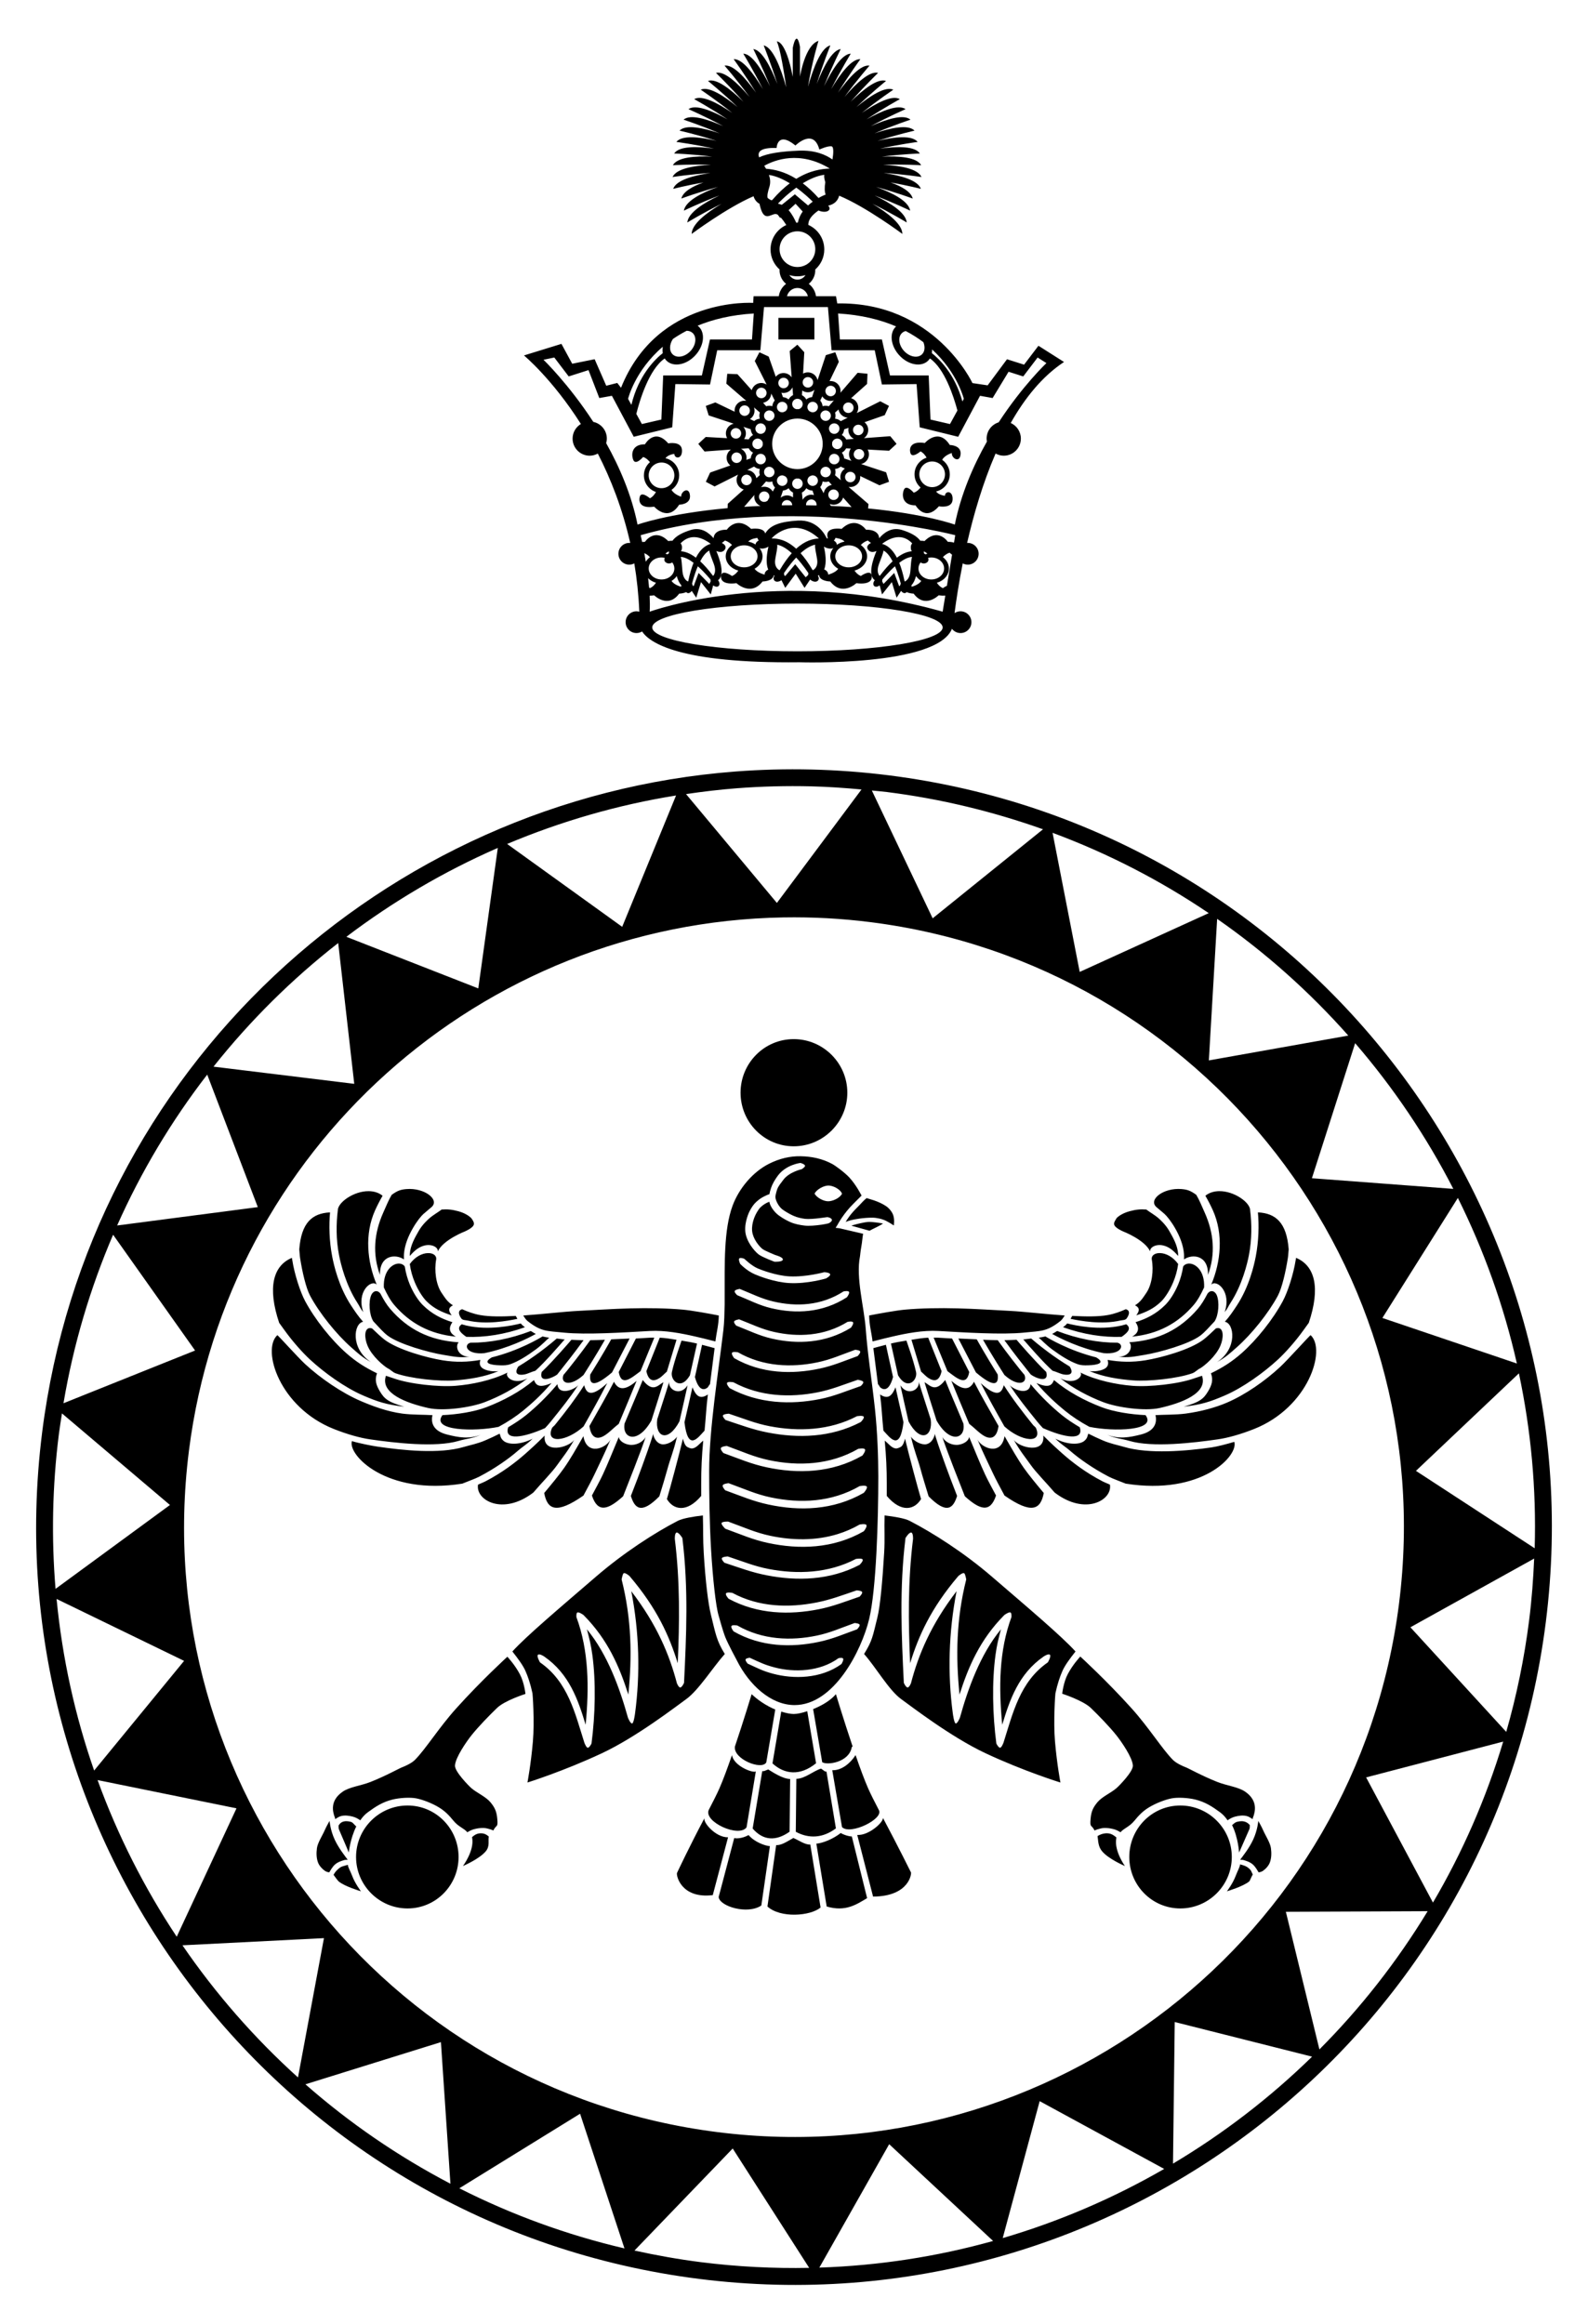 <?xml version="1.0" encoding="UTF-8"?> <svg xmlns="http://www.w3.org/2000/svg" width="410" height="600" version="1.1"><path d="m209.55 198.7c-6.608-0.161-13.16 0.012-19.641 0.509-90.729 6.932-167.18 76.798-179.02 170.58-13.54 107.18 62.408 205.1 169.59 218.64 107.18 13.54 205.09-62.419 218.63-169.6 13.54-107.18-62.408-205.09-169.59-218.63-6.699-0.846-13.361-1.34-19.969-1.501zm-0.11 4.339c4.305 0.104 8.64 0.409 12.988 0.808l-21.846 29.302-23.457-28.112c4.333-0.635 8.695-1.165 13.103-1.501 6.338-0.484 12.748-0.654 19.212-0.497zm15.659 1.077c1.293 0.137 2.579 0.226 3.875 0.39 14.041 1.774 27.511 5.07 40.317 9.624l-28.491 22.988zm-50.549 1.286-13.909 33.912-29.703-21.394c13.854-5.83 28.469-10.087 43.612-12.518zm97.208 9.635c14.4 5.347 27.902 12.341 40.322 20.743l-33.313 15.181zm-143.23 3.901-5.037 36.278-34.062-13.324c12.048-9.136 25.161-16.863 39.099-22.954zm73.774 17.948c7.496-0.129 14.992 0.278 22.431 1.218 86.274 10.899 147.38 89.674 136.48 175.95-10.899 86.274-89.674 147.38-175.95 136.48-86.274-10.899-147.38-89.674-136.48-175.95 9.814-77.686 75.224-136.36 153.52-137.7zm111.95 0.37c12.497 8.707 23.849 18.84 33.864 30.141l-36.006 6.41zm-226.93 6.241 4.141 36.36-36.337-4.438c9.461-11.905 20.274-22.62 32.196-31.922zm262.56 25.865c9.89 11.474 18.401 24.105 25.348 37.618l-36.512-2.75zm-296.38 8.112 13.064 34.214-36.323 4.743c6.234-14.008 14.068-27.06 23.259-38.957zm322.9 31.84c6.704 13.49 11.859 27.824 15.238 42.756l-34.726-11.758zm-347.2 9.505 21.165 29.893-33.974 13.615c2.578-15.272 6.943-29.825 12.81-43.508zm362.96 35.789c3.095 14.598 4.533 29.727 4.073 45.17l-30.656-19.989zm-376.16 10.345 27.88 23.649-29.542 21.656c-1.077-13.053-0.848-26.41 0.859-39.924 0.229-1.809 0.526-3.591 0.803-5.382zm380.1 37.479c-0.229 5.259-0.617 10.541-1.289 15.857-1.254 9.924-3.253 19.571-5.921 28.898l-24.746-27.01zm-381.49 10.432 32.92 15.987-23.225 28.318c-4.935-14.158-8.22-29.009-9.695-44.305zm373.5 36.826c-4.44 14.747-10.554 28.677-18.14 41.575l-17.256-32.326zm-362.92 9.941 35.868 7.298-15.43 33.149c-8.35-12.571-15.228-26.137-20.438-40.447zm343.41 33.855c-7.915 13.044-17.309 25.008-27.945 35.693l-8.663-35.54zm-284.96 6.959-6.704 35.97c-11.267-10.171-21.278-21.628-29.828-34.121zm219.66 21.656 35.461 8.946c-10.837 10.589-22.894 19.86-35.91 27.62zm-189.46 5.192 2.456 36.566c-13.562-7.095-26.117-15.73-37.439-25.673zm154.59 15.24 32.145 17.499c-13.056 7.542-27.04 13.557-41.688 17.863zm-118.66 3.253 11.459 34.771c-15.045-3.515-29.31-8.781-42.634-15.523zm79.803 7.863 26.832 24.989c-14.416 4.026-29.454 6.369-44.862 6.877zm-40.399 1.111 19.746 30.823c-9.195 0.177-18.511-0.28-27.906-1.467-5.838-0.737-11.564-1.769-17.202-3.005z"></path><path d="m204.93 268.31c-7.617 0-13.728 6.218-13.728 13.836 0 7.619 6.112 13.837 13.728 13.837 7.617 0 13.837-6.218 13.837-13.837-6e-5 -7.619-6.22-13.836-13.837-13.836zm1.838 30.239c-2.75-0.056-5.498 0.577-8.216 1.946-4.216 2.124-7.762 6.384-9.404 10.81-2.33 6.276-2.025 15.26-2.054 23.241 0 0 0.016 1.516 0 2.27-0.049 2.331-0.088 4.59-0.324 6.594-1.302 11.011-3.675 25.463-3.675 36.429-1.2e-4 5.523 0.067 13.123 0.502 20.422 0.434 7.298 1.221 14.557 1.946 16.907 0 0 1.067 3.94 1.715 5.561 0.743 1.858 2.973 5.971 2.973 5.971 3.145 6.317 8.766 11.567 14.918 11.567 10.205 0 17.303-14.149 19.241-22.16 1.865-7.706 2.378-25.747 2.378-36.861-1.7e-4 -4.879-0.235-11.528-0.865-17.404-0.806-7.51-1.92-14.284-2.378-20.647-0.406-5.648-2.606-13.258-1.487-18.809 0.022-0.109 0.148-1.45 0.323-2.379 0.263-1.393 0.322-2.707 0.483-3.439l-6.129-1.424-0.973-0.108 0.54-0.865c-6e-5 0 1.456-2.802 4.108-5.405 0.709-0.696 2.054-2.054 2.054-2.054-6e-5 0-1.361-2.729-3.135-4.648-1.349-1.46-3.817-3.178-4.325-3.457-2.668-1.463-5.464-2-8.214-2.056zm-0.108 1.73c-6e-5 0 1.177 0.308 1.189 0.757 6e-3 0.341-0.865 0.865-0.865 0.865-1.2e-4 0-3.249 0.706-4.771 2.779-0.601 0.82-1.266 1.557-1.583 2.494-0.318 0.936-0.433 1.714-0.433 1.845 1.6e-4 0.915 0.863 2.603 1.898 3.332 1.114 0.785 2.197 1.324 2.758 1.576 1.082 0.486 2.201 0.684 3.014 0.791 0.802 0.105 2.523-0.016 4-0.216 0.582-0.079 1.177-0.144 1.621-0.216 0.342-0.056 1.198 0.236 1.297 0.649 0.099 0.412-0.659 0.908-0.973 0.973-0.487 0.1-1.062 0.234-1.73 0.324-1.528 0.207-3.188 0.38-4.432 0.216-1.051-0.138-2.383-0.346-3.615-0.899-0.603-0.271-1.73-0.815-2.968-1.716-1.292-0.94-2.328-2.571-2.422-3.531-0.26 0.091-0.479 0.185-0.757 0.324-0.614 0.308-1.335 0.891-1.621 1.189-0.125 0.13-0.714 0.859-1.189 1.838-0.248 0.512-1.333 2.861-0.742 5.004 0.538 1.95 2.038 3.49 2.594 3.892 0.612 0.441 3.243 1.513 3.243 1.513s2.051 0.525 1.946 1.189c-0.102 0.646-2.162 0.54-2.162 0.54 0 1e-4 -3.024-1.119-4.033-1.846-0.611-0.441-2.606-2.38-3.318-4.964-0.704-2.554 0.579-5.525 0.85-6.085 0.546-1.125 1.125-1.867 1.513-2.27 0.41-0.426 1.23-1.153 2.162-1.621 0.572-0.288 1.08-0.534 1.513-0.649 0.09-0.495 0.237-1.045 0.432-1.621 0.359-1.058 0.973-2.104 1.73-3.135 2.127-2.898 5.852-3.32 5.852-3.32zm7.23 5.84c1.185 0 3.057 0.921 3.512 2.106-0.556 1.134-2.401 1.956-3.586 1.956-1.185 0-2.927-0.901-3.511-1.979 0.584-1.132 2.4-2.083 3.585-2.083zm9.844 3.241c-0.961 0.794-1.493 1.513-2.373 2.377-1.769 1.736-2.572 3.006-3.027 3.783 0.468-0.165 0.575-0.228 1.297-0.433 0.726-0.206 3.248-0.691 5.645-0.671 1.037 6e-3 2.521 0.314 3.549 0.851 1.323 0.69 1.832 1.137 1.982 1.152-0.07-0.107 0.229-1.315-0.172-2.592-0.286-0.908-1.093-1.871-1.881-2.401-2.035-1.37-4.669-1.92-5.021-2.066zm0.33 6.16c-0.919 0.079-2.585 0.463-4 0.865-0.142 0.038-0.085 0.07-0.216 0.108l4.654 1.297c0.597-0.381 3.02-1.42 3.467-1.883-0.277-0.033-2.786-0.484-3.906-0.387zm-32.862 9.296c0.407-0.016 0.973 0.216 0.973 0.216 0 0 1.799 1.764 3.459 2.486 0.894 0.389 4.784 1.879 8.215 2.054 4.251 0.216 8.972-1.081 8.972-1.081s1.4 0.069 1.513 0.54c0.11 0.458-1.081 1.081-1.081 1.081s-4.747 1.426-9.402 1.189c-3.85-0.196-7.908-1.806-8.975-2.27-2.19-0.953-3.784-2.703-3.783-2.703 0 0-0.5-1.092-0.216-1.405 0.067-0.073 0.189-0.103 0.324-0.108zm-0.216 7.992c3.307 1.34 5.591 2.523 8.648 3.243 5.964 1.404 12.382 1.127 18.16-2.594 0 0 1.179-0.254 1.405 0.108 0.239 0.383-0.54 1.405-0.54 1.405-6.288 4.05-13.241 4.325-19.566 2.811-3.152-0.755-5.457-2.014-8.756-3.351-1.1e-4 0-0.788-0.722-0.649-1.081 0.142-0.366 1.297-0.54 1.297-0.54zm-0.15 7.857c3.442 1.34 5.79 2.523 8.972 3.243 6.209 1.404 13.01 1.127 19.025-2.594-6e-5 0 1.17-0.254 1.405 0.108 0.249 0.383-0.54 1.405-0.54 1.405-6.546 4.05-13.846 4.325-20.431 2.811-3.281-0.755-5.754-2.014-9.188-3.351-5e-5 0-0.686-0.722-0.54-1.081 0.148-0.366 1.297-0.54 1.297-0.54zm29.956 7.86c-1.2e-4 0 1.138 0.066 1.297 0.432 0.156 0.359-0.649 1.189-0.649 1.189-3.705 1.337-6.297 2.488-9.837 3.243-7.103 1.514-14.99 1.348-22.052-2.702 0 0-0.809-1.022-0.54-1.405 0.254-0.362 1.513-0.108 1.513-0.108 6.49 3.722 13.84 3.998 20.539 2.594 3.433-0.72 6.015-1.903 9.729-3.243zm0.677 7.747c-1.6e-4 -1.6e-4 1.236 0.174 1.405 0.54 0.166 0.359-0.649 1.081-0.649 1.081-3.932 1.337-6.729 2.596-10.485 3.351-7.539 1.514-15.854 1.24-23.349-2.811-5e-5 -1e-4 -0.934-1.022-0.649-1.405 0.269-0.362 1.621-0.108 1.621-0.108 6.888 3.722 14.618 3.998 21.728 2.594 3.644-0.72 6.436-1.903 10.377-3.243zm-33.294 8.756c4.066 1.34 6.835 2.523 10.594 3.243 7.333 1.404 15.38 1.127 22.484-2.594-5e-5 0 1.452-0.254 1.73 0.108 0.294 0.383-0.757 1.405-0.757 1.405-7.732 4.05-16.221 4.217-23.998 2.702-3.875-0.755-6.862-1.906-10.918-3.243-1.7e-4 0-0.82-0.83-0.649-1.189 0.174-0.366 1.513-0.433 1.513-0.433zm-0.54 8.323c4.169 1.512 7.063 2.863 10.918 3.675 7.52 1.584 15.739 1.282 23.025-2.919-5e-5 0 1.445-0.3 1.73 0.108 0.302 0.433-0.649 1.621-0.649 1.621-7.929 4.571-16.78 4.736-24.754 3.027-3.974-0.852-6.975-2.166-11.134-3.675 0 0-0.824-0.892-0.649-1.297 0.179-0.413 1.513-0.54 1.513-0.54zm0.475 9.621c4.169 1.512 7.063 2.863 10.918 3.675 7.52 1.584 15.631 1.281 22.917-2.919 0 0 1.553-0.3 1.838 0.108 0.302 0.433-0.757 1.621-0.757 1.621-7.929 4.571-16.672 4.736-24.646 3.027-3.974-0.852-6.975-2.166-11.134-3.675-1.2e-4 0-0.824-0.892-0.649-1.297 0.179-0.414 1.513-0.54 1.513-0.54zm-6.637 8.323c-2.485 0.296-5.207 0.745-6.486 1.405-5.876 3.034-13.844 8.145-21.079 14.377-9.255 7.972-18.015 15.363-21.619 19.349 1.456 1.841 2.71 3.545 3.351 4.973 0.663 1.477 1.322 3.419 1.838 5.837 0.033 6.6e-4 0.561 7.202 0.108 12.431-0.516 5.963-1.405 10.594-1.405 10.594-1.6e-4 0 9.296-2.901 19.241-7.567 8.974-4.21 19.182-12.124 21.728-13.945 3.196-2.287 6.901-8.216 9.982-11.675-2.134-3.444-2.347-5.131-3.586-10.145-0.712-2.881-1.419-8.678-1.856-16.015-0.212-3.563-0.109-6.06-0.216-9.621zm46.914 0c-0.108 3.56 0.104 6.058-0.108 9.621-0.436 7.337-1.018 13.766-1.73 16.647-1.238 5.014-1.325 6.069-3.459 9.513 3.081 3.458 6.424 9.388 9.621 11.675 2.545 1.821 12.754 9.735 21.728 13.945 9.946 4.665 19.35 7.567 19.35 7.567 4e-5 0-0.889-4.63-1.405-10.594-0.453-5.229 0.075-12.43 0.108-12.431 0.516-2.418 1.174-4.36 1.838-5.837 0.641-1.428 1.895-3.131 3.351-4.973-3.604-3.987-12.364-11.377-21.62-19.349-7.235-6.232-15.311-11.343-21.187-14.377-1.279-0.661-4.001-1.109-6.486-1.405zm-40.383 1.595c4.169 1.512 7.063 2.863 10.918 3.675 5.622 1.184 11.635 1.314 17.357-0.451 1.931-0.596 3.83-1.408 5.668-2.467 1e-4 -4e-5 1.445-0.3 1.73 0.108 0.302 0.433-0.649 1.621-0.649 1.621-7.929 4.571-16.78 4.736-24.754 3.027-3.974-0.852-6.867-2.166-11.026-3.675-4e-5 0-1.114-1.073-0.938-1.479 0.179-0.413 1.695-0.359 1.695-0.359zm-13.342 2.837c0.571-0.162 1.514 1.405 1.514 1.405 1.604 13.044 1.024 25.266 0.432 37.402-6e-5 0-0.518 1.171-0.973 1.189-0.428 0.016-0.865-1.081-0.865-1.081-1.949-7.409-5.122-15.09-11.783-23.781 2.071 10.582 2.337 21.417 0.973 31.564-0.016 0.116-0.332 2.544-0.757 2.594-0.444 0.055-1.065-1.455-1.081-1.513-2.043-7.36-5.214-16.298-10.594-22.809 0.66 2.469 1.06 4.072 1.405 6.594 0.955 6.973 0.757 15.579-0.216 22.917-7e-5 0-0.539 1.09-0.973 1.081-0.356-6e-3 -0.846-1.238-0.865-1.297-2.408-7.559-4.195-15.728-11.458-20.755-1.3e-4 -6e-5 -0.912-1.531-0.54-1.946 0.371-0.415 1.621 0.433 1.621 0.433 6.507 4.503 8.758 11.232 10.702 17.62 0.929-9.657 0.82-19.144-2.378-27.781-4e-5 0-0.099-0.966 0.216-1.189 0.359-0.254 1.568 0.595 1.621 0.649 6.296 6.345 9.297 13.394 11.566 20.539 1-9.897 0.844-19.477-1.73-29.727-3e-5 0 0.23-1.449 0.541-1.621 0.351-0.196 1.407 0.632 1.513 0.757 7.145 8.392 10.263 15.51 12.431 22.484 0.462-10.491 0.61-20.994-0.757-32.105-7e-5 0-0.048-1.484 0.432-1.621zm60.643 0c0.481 0.137 0.433 1.621 0.433 1.621-1.367 11.111-1.219 21.614-0.757 32.105 2.168-6.975 5.286-14.092 12.431-22.484 0.106-0.125 1.162-0.952 1.513-0.757 0.311 0.173 0.54 1.621 0.54 1.621-2.573 10.25-2.73 19.83-1.73 29.727 2.269-7.144 5.27-14.194 11.566-20.539 0.055-0.055 1.263-0.903 1.621-0.649 0.315 0.224 0.216 1.189 0.216 1.189-3.198 8.637-3.307 18.124-2.378 27.781 1.943-6.388 4.194-13.117 10.702-17.62 5e-5 0 1.25-0.847 1.621-0.433 0.371 0.415-0.54 1.946-0.54 1.946-7.263 5.026-9.05 13.196-11.458 20.755-0.016 0.059-0.509 1.29-0.865 1.297-0.434 0.012-0.973-1.081-0.973-1.081-0.974-7.338-1.171-15.944-0.216-22.917 0.346-2.522 0.745-4.125 1.405-6.594-5.38 6.51-8.551 15.448-10.594 22.809-0.016 0.059-0.637 1.566-1.081 1.513-0.424-0.049-0.741-2.478-0.757-2.594-1.364-10.147-1.098-20.982 0.973-31.564-6.66 8.691-9.834 16.372-11.783 23.781-1.2e-4 0-0.436 1.098-0.865 1.081-0.455-0.016-0.973-1.189-0.973-1.189-0.592-12.136-1.172-24.358 0.432-37.402-4e-5 0 0.942-1.568 1.513-1.405zm-47.412 6.162c4.066 1.34 6.835 2.523 10.594 3.243 7.333 1.404 15.38 1.127 22.484-2.594-1.2e-4 0 1.452-0.254 1.73 0.108 0.294 0.383-0.757 1.405-0.757 1.405-7.732 4.05-16.221 4.217-23.998 2.703-3.875-0.755-6.862-1.906-10.918-3.243-5e-5 0-0.82-0.83-0.649-1.189 0.174-0.366 1.513-0.433 1.513-0.433zm33.294 8.756c-1.2e-4 0 1.236 0.066 1.405 0.432 0.166 0.359-0.649 1.189-0.649 1.189-3.932 1.337-6.729 2.488-10.485 3.243-7.539 1.514-15.854 1.347-23.349-2.703 0 0-0.934-1.022-0.649-1.405 0.269-0.362 1.621-0.108 1.621-0.108 6.888 3.722 14.618 3.89 21.728 2.486 3.644-0.72 6.436-1.795 10.377-3.135zm-0.54 8.432c-6e-5 0 1.138 0.066 1.297 0.433 0.156 0.359-0.649 1.189-0.649 1.189-3.705 1.337-6.297 2.488-9.837 3.243-7.103 1.514-14.99 1.348-22.052-2.703-1.2e-4 0-0.809-1.022-0.54-1.405 0.254-0.362 1.513-0.108 1.513-0.108 6.49 3.722 13.84 3.998 20.539 2.595 3.433-0.719 6.015-1.903 9.729-3.243zm-27.067 8.972c2.796 1.273 3.793 1.803 6.378 2.486 5.042 1.333 11.654 1.157 16.539-2.378-6e-5 0 0.998-0.236 1.189 0.108 0.202 0.364-0.432 1.405-0.432 1.405-5.316 3.847-12.381 3.924-17.728 2.486-2.665-0.717-3.697-1.324-6.486-2.594-6e-5 0-0.658-0.74-0.54-1.081 0.12-0.348 1.081-0.432 1.081-0.432zm-62.586-0.265s1.917 2.024 3.238 4.537c1.142 2.174 1.431 5.064 1.431 5.064s-5.32 1.681-7.331 3.622c-2.076 2.004-4.764 4.771-6.57 7.022-1.292 1.609-4.205 5.807-4.292 7.869-0.065 1.544 3.55 5.234 4.279 5.857 1.356 1.16 3.715 2.204 4.857 3.577 1.206 1.449 1.624 2.471 1.788 4.349 0.207 2.358-0.205 1.326-1.035 2.974-0.401-0.231-1.097-0.407-1.51-0.514-0.57-0.147-1.08-0.166-1.752-0.121-0.672 0.044-1.187 0.161-1.652 0.277-0.629 0.157-1.24 0.479-1.788 0.809-0.835-1.039-2.254-1.369-3.558-2.955-1.083-1.318-2.111-2.446-3.724-3.436-1.841-1.13-4.298-2.052-5.91-2.362-1.591-0.305-4.247-0.154-6.144 0.313-2.572 0.633-4.398 1.845-6.359 3.283-0.78 0.572-1.409 1.285-1.939 2.071-0.503-0.353-1.164-0.751-1.901-0.941-0.422-0.109-0.911-0.217-1.431-0.264-0.519-0.049-1.067-0.033-1.581 0.094-0.615 0.153-1.036 0.482-1.575 0.809 0.016-0.318-0.163-0.615-0.232-0.847-0.271-0.908-1.275-3.863 2.169-6.241 1.804-1.246 4.684-1.524 7.189-2.514 4.007-1.584 7.577-3.595 8.186-3.802 0.445-0.151 2.367-0.965 3.294-1.901 2.767-2.796 6.157-8.289 10.617-13.253 6.456-7.186 13.237-13.377 13.237-13.377zm-25.774 38.414c7.317 0 13.177 5.972 13.177 13.29 1e-5 7.319-5.861 13.29-13.177 13.29-7.317 0-13.29-5.972-13.29-13.29 3e-5 -7.319 5.974-13.29 13.29-13.29zm-14.593 4.232c0.506 0.13 0.926 0.859 1.356 1.174-1.591 3.227-1.932 6.739-1.932 6.739s-0.798-1.982-2.532-5.961c-0.092-0.211-0.108-0.713-0.094-1.042 0.093-0.066 0.386-0.803 1.354-1.024 0.789-0.18 1.614 0.055 1.848 0.114zm35.571 3.774c-0.202 1.121 0.324 2.496-0.778 3.816-1.698 2.033-5.892 3.803-5.892 3.803s2.938-3.94 2.393-7.164c-7e-3 -0.038-0.025-0.278-0.032-0.317 0.249-0.151 0.865-0.876 2.03-0.963 1.371-0.103 2.033 0.675 2.28 0.825zm-41.109-4.022s-0.854 1.478-1.229 2.36c-0.552 1.3-1.851 3.268-2.033 4.669-0.162 1.245-0.158 2.533 0.282 3.708 0.315 0.84 1.081 1.684 1.826 2.184 0.445 0.299 1.07 0.358 1.07 0.358 0.409-0.647 0.859-1.505 1.557-2.087 0.764-0.636 1.556-0.85 2.406-1.113 0.172-0.055 0.652-0.012 0.805-0.049-0.759-1.062-2.284-2.908-3.353-5.197-1.153-2.468-1.331-4.83-1.331-4.83zm4.731 11.338c-0.17 0.044-0.309 0.07-0.508 0.132-0.784 0.243-1.194 0.277-1.744 0.736-0.752 0.626-1.067 1.014-1.449 1.708 0.334 0.482 1.099 1.518 1.323 1.706 1.566 1.311 5.755 2.553 5.755 2.553s-1.53-1.997-2.278-4.01c-0.472-1.271-1.086-2.172-1.099-2.825zm189.1-53.785s-1.917 2.024-3.238 4.537c-1.142 2.174-1.431 5.064-1.431 5.064s5.371 1.731 7.382 3.672c2.076 2.004 4.764 4.771 6.57 7.022 1.292 1.609 4.205 5.807 4.292 7.869 0.065 1.544-3.55 5.234-4.279 5.857-1.356 1.16-3.715 2.204-4.857 3.577-1.205 1.449-1.624 2.471-1.788 4.349-0.207 2.358 0.205 1.326 1.035 2.974 0.4-0.231 1.097-0.407 1.51-0.514 0.57-0.147 1.08-0.166 1.752-0.121 0.672 0.044 1.187 0.161 1.652 0.277 0.629 0.157 1.24 0.479 1.788 0.809 0.835-1.039 2.254-1.369 3.558-2.955 1.083-1.318 2.111-2.446 3.724-3.436 1.841-1.13 4.298-2.052 5.91-2.362 1.591-0.305 4.247-0.154 6.144 0.313 2.572 0.633 4.398 1.845 6.359 3.283 0.78 0.572 1.409 1.285 1.939 2.071 0.503-0.353 1.164-0.751 1.901-0.941 0.422-0.109 0.911-0.217 1.431-0.264 0.519-0.049 1.067-0.033 1.581 0.094 0.615 0.153 1.036 0.482 1.575 0.809-0.016-0.318 0.162-0.615 0.232-0.847 0.271-0.908 1.275-3.863-2.169-6.241-1.804-1.246-4.684-1.524-7.189-2.514-4.007-1.584-7.577-3.595-8.186-3.802-0.445-0.151-2.368-0.965-3.294-1.901-2.767-2.796-6.157-8.289-10.617-13.253-6.456-7.186-13.288-13.426-13.288-13.426zm25.825 38.464c-7.317 0-13.177 5.972-13.177 13.29-5e-5 7.319 5.861 13.29 13.177 13.29 7.317 0 13.29-5.972 13.29-13.29-6e-5 -7.319-5.974-13.29-13.29-13.29zm14.593 4.232c-0.505 0.13-0.8 0.514-1.23 0.828 1.591 3.227 1.805 7.085 1.805 7.085s0.938-2.081 2.672-6.06c0.092-0.211 0.108-0.713 0.094-1.042-0.093-0.066-0.526-0.704-1.495-0.925-0.789-0.18-1.614 0.055-1.848 0.114zm-35.968 3.664c0.201 1.121 0.073 2.606 1.176 3.926 1.698 2.033 5.892 3.803 5.892 3.803s-2.787-3.851-2.242-7.075c6e-3 -0.038 0.027-0.278 0.033-0.317-0.249-0.151-1.016-0.965-2.181-1.052-1.371-0.103-2.43 0.565-2.678 0.716zm41.507-3.913s0.854 1.478 1.229 2.36c0.552 1.3 1.851 3.268 2.033 4.669 0.162 1.245 0.158 2.533-0.282 3.708-0.315 0.84-1.081 1.684-1.826 2.184-0.445 0.299-1.07 0.358-1.07 0.358-0.409-0.647-0.859-1.505-1.557-2.087-0.764-0.636-1.556-0.85-2.406-1.113-0.171-0.055-0.652-0.012-0.805-0.049 0.759-1.062 2.284-2.908 3.353-5.197 1.153-2.468 1.331-4.83 1.331-4.83zm-4.715 11.218c0.17 0.044 0.308 0.07 0.508 0.132 0.784 0.243 1.177 0.397 1.727 0.856 0.752 0.626 0.674 0.935 1.055 1.63-0.334 0.482-0.705 1.597-0.929 1.785-1.566 1.311-5.755 2.553-5.755 2.553s1.53-1.997 2.278-4.01c0.472-1.271 1.102-2.292 1.116-2.945zm-215.22-174.37c-1.546 0.128-2.34 0.427-3.817 1.492-0.795 1.335-1.464 3.001-2.162 4.561-2.374 5.305-2.846 10.682-0.856 16.115-0.144-5.153 4.056-5.484 6.186-4.008-0.013-0.427-0.029-0.872 0-1.297 0.173-2.525 1.213-4.848 2.27-6.702 1.057-1.854 2.16-3.178 2.702-3.675 0.701-0.642 1.46-1.206 2.162-1.838 2.158-1.942-1.849-5.033-6.486-4.648zm-9.729 0.54c-3.841-0.055-8.018 2.906-7.999 4.972-0.414 3.411-0.481 7.397 0.324 11.566 0.412 2.134 1.732 7.699 4.756 12.323 0.683 1.044 0.68 1.388 1.515 2.38-1.862-5.231 2.055-8.579 3.457-7.099-2.488-5.916-3.173-13.048-0.432-19.171 0.599-1.338 1.26-2.593 1.946-3.783-1.036-0.841-2.287-1.171-3.567-1.189zm18.817 4.746c-0.894 0.681-2.359 1.52-3.188 2.281-0.267 0.245-1.743 1.505-2.734 3.243-0.991 1.738-2.139 3.711-2.291 5.924-0.012 0.176 3e-3 0.363 0 0.54 1.293-1.564 2.533-2.39 3.796-2.698 1.942-0.473 3.543 0.5 3.436 1.519 1.347-2.997 7.026-5.178 7.026-5.178 0.131-0.06 1.711-0.75 2.162-1.513 0.394-0.666-0.27-1.46-0.432-1.73-0.189-0.314-1.359-1.381-3.459-1.946-1.694-0.456-2.82-0.552-4.316-0.443zm-28.815 0.735c-4.646 0.229-7.418 2.69-7.946 9.544 0.097 0.76 0.078 1.399 0.216 2.27 0.554 3.494 1.495 7.675 2.594 9.729 2.393 4.471 6.785 9.941 10.594 13.296 1.795 1.581 2.806 2.561 5.096 3.821-5.38-3.555-4.42-10.054-2.014-10.415-1.173-1.288-2.178-2.78-3.124-4.226-3.197-4.888-4.433-10.404-4.864-12.637-0.759-3.933-0.862-8.066-0.551-11.382zm25.132 10.517c-1.386 0.084-3.138 0.892-4.54 2.811 0.208 1.655 0.679 3.288 1.297 4.756 0.914 2.172 2.127 3.973 3.027 4.864 1.892 1.874 3.907 2.807 6.489 3.64-1.122-1.471-0.612-2.131 0.324-2.594-1.399-0.866-1.906-1.716-2.921-3.208-1.467-2.156-1.934-5.806-1.405-8.648 0.134-1.065-0.884-1.706-2.27-1.621zm-34.979 1.221c-4.87 2.036-6.346 7.687-3.288 16.781 0.593 0.848 0.639 0.877 1.405 1.946 2.108 2.938 4.699 5.809 6.486 7.465 3.724 3.453 9.098 7.327 13.782 9.344 3.702 1.594 6.029 2.391 10.629 2.891-4.337-1.196-5.202-2.166-6.25-3.876-0.98-1.6-1.46-2.964-0.79-4.742-3.034-1.454-5.494-3.052-7.879-5.153-3.974-3.5-8.18-8.819-10.681-13.491-1.299-2.428-2.744-6.97-3.307-10.517-0.057-0.356-0.057-0.307-0.108-0.649zm27.737 1.482c-1.763-0.095-4.189 1.853-4 6.162 0.794 1.728 1.65 3.313 2.702 4.54 4.002 4.666 9.112 7.501 15.893 8.167-1.454-0.788-2.116-2.012-0.889-3.735-2.837-0.873-5.361-2.162-7.653-4.432-1.108-1.097-2.375-2.978-3.351-5.297-0.596-1.416-1.039-3.017-1.297-4.648-0.326-0.478-0.818-0.725-1.405-0.757zm-6.162 7.135c-0.44 0.08-0.843 0.436-1.081 0.973-0.762 1.716-0.528 5.186 0.54 6.81 1.476 1.579 2.597 2.866 3.675 3.675 2.985 2.24 10.634 4.362 14.377 4.973 2.729 0.445 4.179 0.81 6.792 0.468-2.908 0.089-3.85-2.609-2.824-3.71-7.582-0.481-13.208-3.415-17.696-8.648-0.945-1.101-1.734-2.448-2.486-3.892-0.406-0.549-0.858-0.729-1.297-0.649zm65.832 4.432c-4.669 0.12-9.333 0.435-13.512 0.649-3.683 0.188-8.994 0.826-14.161 1.189 0.392 0.66 0.776 1.163 1.081 1.405 1.819 1.448 3.037 2.035 4.324 2.378 1.287 0.342 2.79 0.411 5.189 0.649 5.659 0.56 15.079-0.033 22.052-0.433 3.942-0.226 8.219 0.616 11.675 1.405 1.728 0.395 3.271 0.775 4.432 1.081 0.359 0.095 0.593 0.158 0.865 0.216 4e-3 -0.033-3e-3 -0.077 0-0.108 0.236-1.997 0.845-4.179 0.865-6.594-2.416-0.473-7.04-1.315-9.296-1.513-4.169-0.368-8.843-0.444-13.512-0.324zm-43.455 0.216c-1.662 0.461-0.289 2.27-0.216 2.378 0.324 0.481 1.117 0.424 1.621 0.54 4.838 1.114 10.341 0.104 12.864-0.433-0.151-0.246-0.283-0.494-0.432-0.757-3.438 0.183-6.736 0.23-9.188-0.216-1.693-0.307-3.202-0.86-4.648-1.513zm15.134 3.675c-2.063 0.522-8.232 1.881-14.053 0.54-0.362-0.084-0.795-0.224-1.189-0.324-1.494 1.06-0.296 2.225 1.189 3.243 4.744 0.178 9.882-0.612 15.134-2.486-0.16-0.121-0.266-0.193-0.432-0.324-0.227-0.181-0.447-0.413-0.649-0.649zm-39.023 1.189c-1.399 0.142-1.377 2.542-0.54 4.54 1.151 2.747 4.138 5.209 5.189 5.837 0.803 0.361 1.272 1.016 2.054 1.297 3.778 1.359 11.291 2.153 15.35 1.838 3.628-0.282 7.6-0.873 11.203-2.387-1.86 0.21-3.641-0.271-4.329-0.93-0.801-0.768-0.349-1.763-0.344-1.968-3.2 0.561-6.335 0.657-9.773 0.096-3.939-0.642-11.409-2.664-14.918-5.297-0.863-0.647-2.126-1.84-3.243-2.919-0.257-0.078-0.449-0.129-0.649-0.108zm41.618 0.757c-5.343 2.041-10.62 3.053-15.566 3.027-1.843 0.438-1.174 3.133 3.567 2.703 6.135-1.257 11.249-3.828 13.296-4.973-0.419-0.191-0.852-0.487-1.297-0.757zm-65.446 1.081c-4.097 3.738 0.542 18.63 14.56 24.213 3.561 1.418 6.882 2.322 9.374 2.683 6.299 0.912 16.924 2.17 22.869 0.404 2.04-0.606 3.554-0.591 5.708-1.579-3.001 1.16-5.691 0.704-8.758-0.084-3.462-0.89-4.162-2.984-3.7-4.99-2.054-0.132-5.258-0.061-7.792-0.398-3.996-0.532-7.931-2.042-10.79-3.273-4.841-2.084-10.408-5.912-14.288-9.51-1.978-1.834-7.081-7.559-7.184-7.466zm68.472 0.324c-0.735 0.454-6.091 3.674-13.08 5.405-2.525 1.445-0.418 1.988 2.054 2.054 1.089 0.027 1.843 0.027 2.811-0.324 1.995-0.724 4.294-2.155 6.486-3.783 1.801-1.338 2.686-2.419 3.459-3.027-0.595-0.091-1.168-0.174-1.73-0.324zm27.781 0.324c-1.109 0.064-2.465 0.147-3.675 0.216-0.229 0.461-2.607 5.099-4.432 8.648 0.664 3.851 3.178 1.613 5.621-0.216 1.419-3.49 3.346-8.096 3.567-8.648-0.358 3e-3 -0.73-0.022-1.081 0zm2.486 0c-0.115 0.289-2.036 5.108-3.459 8.648 0.591 2.745 1.984 2.7 3.459 1.73 0.627-0.413 1.181-1.058 1.838-1.621 1.012-3.33 2.317-7.651 2.486-8.216-1.457-0.234-2.857-0.477-4.324-0.54zm-26.592 0.216c-0.244 0.207-1.889 1.65-4.324 3.459-1.824 1.355-3.798 2.685-5.621 3.783-1.158 1.862-0.021 2.311 1.513 2.054 0.921-0.154 1.818-0.686 2.919-0.973 2.405-2.159 6.19-6.517 7.567-8.107-0.099-0.012-0.228 0.012-0.324 0-0.674-0.067-1.174-0.159-1.73-0.216zm18.809 0c-1.603 0.087-3.111 0.15-4.756 0.216-0.224 0.404-2.361 4.238-5.405 9.08-0.338 2.921 1.217 3.213 5.621-0.54 1.819-3.544 4.153-7.974 4.54-8.756zm-15.026 0.324c-0.508 0.604-4.7 5.474-7.675 8.324-0.805 3.161 3.021 1.402 4 0.649 0.561-0.679 1.088-1.387 1.621-2.054 2.54-3.174 4.238-5.505 5.189-6.81-1.149-0.012-2.105-0.055-3.135-0.108zm8.648 0c-1.289 0.044-2.548 0.098-3.783 0.108-0.436 0.606-2.693 3.746-5.837 7.675-0.343 0.429-0.726 0.861-1.081 1.297-0.859 2.236 1.738 3.15 5.189 0 2.84-4.456 4.965-8.105 5.513-9.08zm19.782 0.216c-0.152 0.511-1.737 4.766-2.486 8.107-0.458 2.044 2.217 4.982 4.648 0.865 0.754-3.331 1.725-7.707 1.838-8.215-0.355-0.085-0.595-0.13-0.973-0.216-0.929-0.212-2.014-0.353-3.027-0.54zm5.297 1.081c-0.124 0.562-1.07 4.93-1.838 8.324 0.921 3.414 2.237 3.448 3.135 2.811 0.379-0.269 0.434-0.686 0.757-0.973 0.411-3.131 0.838-6.455 1.189-9.296-0.357-0.1-0.732-0.204-1.189-0.324-0.556-0.147-1.37-0.366-2.054-0.54zm-50.229 7.17c-0.061 0.033-0.157 0.079-0.216 0.108-3.847 1.887-9.001 2.988-13.225 3.315-4.347 0.337-11.843-0.451-15.998-1.946-0.177-0.064-1.768-0.581-1.946-0.649-1.55 4.521 5.258 7.047 10.918 8.323 3.839 0.866 10.936-0.109 14.593-1.513 3.77-1.448 7.669-3.478 11.03-6.142-3.463 1.834-5.946-0.417-5.156-1.497zm6.834 1.941c-3.607 3.042-7.941 5.33-12.276 6.995-3.11 1.194-7.545 1.889-11.35 2.054-3.064 4.091 8.319 4.295 14.485 3.027 2.357-1.265 4.538-2.709 6.378-4.216 1.99-1.63 4.621-3.942 7.303-7.103-3.485 1.543-4.066 0.341-4.54-0.757zm28.092-0.022c-1.61 3.987-2.721 6.496-4.695 11.232-0.703 3.923 3.414 5.425 6.918-0.757 1.351-4.258 1.98-6.169 3.12-9.901-0.475 0.26-0.702 0.453-1.147 0.761-1.17 0.809-2.4 0.998-4.197-1.335zm-1.598 0.235c-2.344 2.007-4.512 2.874-5.837 0.216-2.134 4.106-3.727 6.802-6.34 11.429 0.427 3.057 1.894 3.463 3.459 2.702 1.367-0.665 2.771-2.259 4.108-3.243 1.944-4.621 2.986-7.128 4.61-11.105zm8.408 0.277c-1.108 3.662-1.741 5.404-3.074 9.638-0.611 4.587 2.768 6.115 5.729 0.54 0.953-4.033 1.312-5.848 2.101-9.314-1.829 2.852-4.982 1.234-4.756-0.865zm-15.994 0.301c-4.212 3.887-5.401 2.576-5.945 0.54-2.331 3.616-4.609 6.6-7.51 10.202-0.218 0.271-0.519 0.485-0.757 0.757-1.924 4.243 3.733 3.664 8.107-0.324 2.532-4.472 3.981-7.081 6.104-11.175zm-12.859 0.26c-2.854 3.409-5.654 6.009-7.947 7.888-1.413 1.157-3.055 2.231-4.756 3.243-1.165 3.588 3.957 2.673 9.513 0.216 0.553-0.585 1.047-1.15 1.513-1.73 2.683-3.332 4.921-6.098 7.082-9.401-0.932 1.206-5.128 2.879-5.405-0.216zm34.864 0.821c-0.774 3.4-1.129 5.081-2.058 9.013 0.916 7.735 3.475 3.983 5.189 2.162 0.353-3.463 0.416-5.899 0.859-9.328-2.144 1.42-3.103 0.242-3.99-1.847zm-3.975 12.72c-0.802 1.255-2.777 2.213-3.97 1.971-1.52-0.308-2.196-2.103-2.161-2.69-1.171 3.687-1.851 5.468-2.763 8.038-0.718 2.025-1.916 5.147-3.027 7.999 0.971 3.159 2.626 4.902 7.351 0.108 0.759-2.475 1.601-5.229 2.054-6.918 0.756-2.822 1.55-4.456 2.516-8.508zm-8.104 0.094c-0.736 1.383-2.573 2.245-4.184 2.017-1.503-0.213-2.69-1.128-2.735-2.032-1.835 4.375-2.762 6.742-4.141 9.726-0.633 1.37-1.775 3.459-2.811 5.405 1.481 4.523 4.115 3.763 8.052 0.199 1.166-2.965 4.704-11.837 5.817-15.314zm-9.068 0.654c-1.064 2.207-6.119 4.386-7.003-0.858-2.017 3.51-3.389 5.943-5.042 8.293-1.235 1.756-3.191 4.122-5.08 6.378 0.809 4.27 3.06 5.58 10.134 0.663 1.143-2.117 2.359-4.393 3.027-5.837 1.306-2.828 2.225-4.531 3.964-8.639zm-28.67-1.49c-1.065 0.544-2.301 1.129-3.589 1.682-2.196 0.945-3.854 1.205-5.621 1.73-6.389 1.898-15.827 0.852-22.262-0.079-1.441-0.209-4.699-0.842-6.627-1.426-1.147 3.499 8.788 14.102 28.488 10.982 1.233-0.52 3.279-1.229 4.38-1.802 4.154-2.163 7.737-4.715 10.018-6.72 1.106-0.972 2.135-1.51 3.776-3.086-3.145 1.597-6.128 1.619-7.439 0.618-1.044-0.797-0.867-1.742-1.123-1.899zm47.368 1.277c-0.971 4.076-3.425 13.228-4.142 15.592 1.648 2.776 5.117 3.633 8.855-0.809-0.012-1.046 0-2.321 0-3.243-5e-5 -3.673 0.141-6.931 0.525-11.04-0.337 0.31-0.409 0.33-0.849 0.768-0.816 0.812-1.688 1.528-2.617 1.163-0.742-0.292-1.263-0.367-1.773-2.432zm-28.08 0.332c-1.559 2.066-8.129 3.648-7.622-1.124-2.004 2.021-3.89 3.72-5.201 4.873-2.349 2.064-5.773 4.69-10.053 6.918-0.6 0.312-1.303 0.568-1.946 0.865-0.719 3.968 6.336 8.124 14.266 2.054 2.12-2.487 4.847-5.238 6.181-7.135 1.491-2.12 2.561-3.311 4.375-6.451zm156.8-64.785c1.546 0.128 2.34 0.428 3.817 1.492 0.795 1.335 1.464 3.001 2.162 4.561 2.374 5.305 2.846 10.682 0.856 16.115 0.144-5.153-4.056-5.484-6.186-4.008 0.012-0.427 0.027-0.872 0-1.297-0.173-2.525-1.213-4.848-2.27-6.702-1.057-1.854-2.16-3.178-2.702-3.675-0.701-0.643-1.46-1.206-2.162-1.838-2.158-1.942 1.849-5.033 6.486-4.648zm9.729 0.54c3.841-0.055 8.018 2.906 7.999 4.972 0.413 3.411 0.481 7.397-0.324 11.566-0.412 2.134-1.732 7.699-4.756 12.323-0.683 1.044-0.68 1.388-1.515 2.38 1.862-5.231-2.055-8.579-3.457-7.099 2.488-5.916 3.173-13.048 0.433-19.171-0.599-1.338-1.26-2.593-1.946-3.783 1.036-0.841 2.287-1.171 3.567-1.189zm-18.817 4.746c0.893 0.681 2.359 1.52 3.188 2.281 0.267 0.245 1.743 1.505 2.734 3.243 0.991 1.738 2.139 3.711 2.291 5.924 0.012 0.176-3e-3 0.363 0 0.54-1.293-1.564-2.533-2.39-3.796-2.698-1.942-0.473-3.543 0.5-3.436 1.519-1.347-2.997-7.026-5.178-7.026-5.178-0.131-0.06-1.711-0.75-2.162-1.513-0.394-0.666 0.318-1.436 0.433-1.73 0.123-0.314 1.359-1.381 3.459-1.946 1.694-0.456 2.82-0.552 4.316-0.443zm28.815 0.735c4.646 0.229 7.418 2.69 7.946 9.544-0.097 0.76-0.078 1.399-0.217 2.27-0.554 3.494-1.495 7.675-2.594 9.729-2.393 4.471-6.785 9.941-10.594 13.296-1.795 1.581-2.806 2.561-5.096 3.821 5.38-3.554 4.42-10.054 2.014-10.415 1.173-1.288 2.178-2.78 3.124-4.226 3.197-4.888 4.433-10.404 4.864-12.637 0.759-3.933 0.862-8.066 0.551-11.382zm-25.132 10.517c1.386 0.084 3.138 0.892 4.54 2.811-0.208 1.655-0.679 3.288-1.297 4.756-0.914 2.172-2.127 3.973-3.027 4.864-1.892 1.874-3.907 2.807-6.489 3.64 1.123-1.471 0.612-2.131-0.324-2.594 1.399-0.866 1.906-1.716 2.921-3.208 1.466-2.156 1.934-5.806 1.405-8.648-0.134-1.065 0.884-1.706 2.27-1.621zm34.979 1.221c4.87 2.036 6.346 7.687 3.288 16.781-0.593 0.848-0.639 0.877-1.405 1.946-2.108 2.938-4.699 5.809-6.486 7.465-3.724 3.453-9.098 7.328-13.782 9.344-3.703 1.594-6.029 2.391-10.629 2.891 4.337-1.196 5.202-2.166 6.25-3.876 0.98-1.6 1.46-2.964 0.79-4.742 3.034-1.454 5.494-3.052 7.879-5.153 3.974-3.5 8.18-8.819 10.681-13.491 1.299-2.428 2.744-6.97 3.307-10.517 0.056-0.356 0.057-0.307 0.108-0.649zm-27.737 1.482c1.763-0.095 4.189 1.853 4 6.162-0.794 1.728-1.65 3.313-2.702 4.54-4.002 4.666-9.112 7.501-15.893 8.167 1.454-0.788 2.116-2.012 0.889-3.735 2.837-0.873 5.361-2.162 7.653-4.432 1.108-1.097 2.375-2.978 3.351-5.297 0.596-1.416 1.039-3.017 1.297-4.648 0.325-0.478 0.818-0.725 1.405-0.757zm6.162 7.135c0.44 0.08 0.843 0.436 1.081 0.973 0.762 1.716 0.528 5.186-0.54 6.81-1.476 1.579-2.597 2.866-3.675 3.675-2.985 2.24-10.634 4.362-14.377 4.973-2.729 0.445-4.179 0.81-6.791 0.468 2.908 0.089 3.85-2.609 2.824-3.71 7.582-0.481 13.208-3.415 17.696-8.648 0.945-1.101 1.734-2.448 2.486-3.892 0.406-0.549 0.858-0.729 1.297-0.649zm-65.832 4.432c4.669 0.12 9.333 0.435 13.512 0.649 3.683 0.188 8.994 0.826 14.161 1.189-0.392 0.66-0.776 1.163-1.081 1.405-1.819 1.448-3.037 2.035-4.324 2.378-1.287 0.342-2.79 0.411-5.189 0.649-5.659 0.56-15.079-0.033-22.052-0.433-3.942-0.226-8.219 0.615-11.675 1.405-1.728 0.395-3.271 0.775-4.432 1.081-0.359 0.095-0.593 0.158-0.865 0.216-6e-3 -0.033 3e-3 -0.076 0-0.108-0.236-1.997-0.845-4.179-0.865-6.594 2.416-0.473 7.04-1.315 9.296-1.513 4.169-0.368 8.843-0.444 13.512-0.324zm43.455 0.216c1.662 0.461 0.289 2.27 0.216 2.378-0.324 0.481-1.117 0.424-1.621 0.54-4.838 1.114-10.341 0.104-12.864-0.433 0.152-0.246 0.283-0.494 0.433-0.757 3.438 0.183 6.736 0.23 9.188-0.216 1.693-0.307 3.202-0.86 4.648-1.513zm-15.134 3.675c2.063 0.522 8.232 1.881 14.053 0.54 0.362-0.084 0.795-0.224 1.189-0.324 1.494 1.06 0.296 2.225-1.189 3.243-4.744 0.178-9.882-0.612-15.134-2.486 0.16-0.121 0.266-0.193 0.433-0.324 0.228-0.181 0.447-0.413 0.649-0.649zm39.023 1.189c1.399 0.142 1.377 2.542 0.54 4.54-1.151 2.747-4.138 5.209-5.189 5.837-0.803 0.361-1.272 1.016-2.054 1.297-3.778 1.359-11.291 2.152-15.35 1.838-3.628-0.282-7.6-0.873-11.203-2.387 1.86 0.21 3.641-0.271 4.329-0.93 0.801-0.768 0.348-1.763 0.345-1.968 3.2 0.561 6.335 0.657 9.773 0.096 3.939-0.642 11.409-2.664 14.918-5.297 0.863-0.648 2.126-1.84 3.243-2.919 0.258-0.078 0.449-0.129 0.649-0.108zm-41.618 0.757c5.343 2.041 10.62 3.053 15.566 3.027 1.843 0.438 1.174 3.133-3.567 2.702-6.135-1.257-11.249-3.827-13.296-4.973 0.419-0.191 0.852-0.487 1.297-0.757zm65.446 1.081c4.097 3.738-0.542 18.63-14.56 24.213-3.561 1.418-6.882 2.322-9.374 2.683-6.299 0.912-16.924 2.17-22.869 0.404-2.039-0.606-3.554-0.591-5.708-1.579 3.001 1.16 5.691 0.704 8.758-0.084 3.462-0.89 4.162-2.984 3.7-4.99 2.054-0.132 5.258-0.061 7.792-0.398 3.996-0.532 7.781-1.593 10.64-2.824 4.841-2.084 9.861-5.613 13.741-9.21 1.978-1.834 7.778-8.308 7.88-8.214zm-68.472 0.324c0.735 0.454 6.091 3.674 13.08 5.405 2.525 1.445 0.418 1.988-2.054 2.054-1.089 0.027-1.843 0.027-2.811-0.324-1.995-0.724-4.294-2.155-6.486-3.783-1.801-1.338-2.686-2.419-3.459-3.027 0.595-0.091 1.168-0.174 1.73-0.324zm-27.781 0.324c1.109 0.064 2.465 0.147 3.675 0.216 0.229 0.461 2.607 5.099 4.432 8.648-0.664 3.851-3.178 1.613-5.621-0.216-1.419-3.49-3.346-8.096-3.567-8.648 0.358 3e-3 0.73-0.022 1.081 0zm-2.486 0c0.114 0.289 2.036 5.108 3.459 8.648-0.591 2.745-1.984 2.7-3.459 1.73-0.627-0.413-1.181-1.058-1.838-1.621-1.012-3.33-2.317-7.65-2.486-8.215 1.457-0.234 2.857-0.477 4.324-0.54zm26.592 0.216c0.244 0.207 1.889 1.65 4.324 3.459 1.824 1.355 3.798 2.685 5.621 3.783 1.158 1.862 0.022 2.311-1.513 2.054-0.921-0.154-1.818-0.686-2.919-0.973-2.405-2.159-6.19-6.517-7.567-8.107 0.099-6e-3 0.228 0.012 0.324 0 0.674-0.067 1.174-0.159 1.73-0.216zm-18.809 0c1.603 0.088 3.111 0.15 4.756 0.216 0.224 0.404 2.361 4.238 5.405 9.08 0.338 2.921-1.217 3.213-5.621-0.54-1.819-3.544-4.153-7.974-4.54-8.756zm15.026 0.324c0.508 0.604 4.7 5.474 7.675 8.324 0.805 3.161-3.021 1.402-4 0.649-0.561-0.679-1.088-1.387-1.621-2.054-2.54-3.174-4.238-5.505-5.189-6.81 1.149-0.012 2.104-0.055 3.135-0.108zm-8.648 0c1.289 0.044 2.548 0.098 3.783 0.108 0.436 0.606 2.693 3.746 5.837 7.675 0.343 0.429 0.726 0.861 1.081 1.297 0.859 2.236-1.737 3.15-5.189 0-2.84-4.456-4.965-8.105-5.513-9.08zm-19.782 0.216c0.152 0.511 1.737 4.766 2.486 8.107 0.458 2.044-2.217 4.982-4.648 0.865-0.754-3.331-1.725-7.707-1.838-8.216 0.355-0.085 0.595-0.13 0.973-0.216 0.929-0.212 2.014-0.353 3.027-0.54zm-5.297 1.081c0.124 0.562 1.07 4.93 1.838 8.323-0.921 3.414-2.237 3.448-3.135 2.811-0.379-0.269-0.434-0.686-0.757-0.973-0.411-3.131-0.838-6.454-1.189-9.296 0.357-0.1 0.732-0.204 1.189-0.324 0.556-0.147 1.37-0.366 2.054-0.54zm50.229 7.17c0.061 0.033 0.157 0.079 0.216 0.108 3.847 1.887 9.001 2.988 13.225 3.315 4.347 0.337 11.843-0.451 15.998-1.946 0.177-0.064 1.768-0.581 1.946-0.649 1.55 4.521-5.258 7.047-10.918 8.323-3.839 0.866-10.936-0.109-14.593-1.513-3.77-1.448-7.669-3.478-11.03-6.142 3.463 1.834 5.946-0.417 5.156-1.497zm-6.834 1.941c3.607 3.042 7.941 5.33 12.276 6.995 3.11 1.194 7.545 1.889 11.35 2.054 3.064 4.091-8.319 4.295-14.485 3.027-2.357-1.265-4.538-2.709-6.378-4.216-1.99-1.63-4.621-3.942-7.303-7.103 3.485 1.543 4.066 0.341 4.54-0.757zm-28.092-0.022c1.61 3.987 2.721 6.496 4.695 11.232 0.703 3.923-3.414 5.425-6.918-0.757-1.351-4.258-1.98-6.169-3.12-9.901 0.475 0.26 0.702 0.453 1.147 0.761 1.17 0.809 2.4 0.998 4.197-1.335zm1.598 0.235c2.344 2.007 4.512 2.874 5.837 0.216 2.134 4.106 3.727 6.802 6.34 11.429-0.427 3.057-1.894 3.463-3.459 2.702-1.367-0.665-2.771-2.259-4.108-3.243-1.944-4.621-2.986-7.128-4.61-11.105zm-8.408 0.277c1.108 3.662 1.741 5.404 3.074 9.638 0.611 4.587-2.768 6.115-5.729 0.54-0.953-4.033-1.312-5.848-2.101-9.314 1.829 2.852 4.982 1.234 4.756-0.865zm15.994 0.301c4.212 3.887 5.401 2.576 5.945 0.54 2.331 3.616 4.609 6.6 7.51 10.202 0.218 0.271 0.519 0.485 0.757 0.757 1.924 4.243-3.733 3.664-8.107-0.324-2.532-4.472-3.981-7.081-6.104-11.175zm12.859 0.26c2.854 3.409 5.654 6.009 7.947 7.888 1.413 1.157 3.055 2.231 4.756 3.243 1.165 3.588-3.957 2.673-9.513 0.216-0.553-0.585-1.047-1.15-1.513-1.73-2.683-3.333-4.921-6.098-7.082-9.401 0.932 1.206 5.128 2.879 5.405-0.216zm-34.864 0.821c0.774 3.4 1.129 5.081 2.058 9.013-0.916 7.735-3.475 3.983-5.189 2.162-0.353-3.463-0.416-5.899-0.859-9.328 2.144 1.42 3.103 0.242 3.99-1.847zm3.975 12.72c0.802 1.255 2.777 2.213 3.97 1.971 1.521-0.308 2.196-2.103 2.161-2.69 1.171 3.687 1.851 5.468 2.763 8.038 0.718 2.025 1.916 5.147 3.027 7.999-0.971 3.159-2.626 4.902-7.351 0.108-0.759-2.475-1.601-5.229-2.054-6.918-0.756-2.822-1.55-4.456-2.516-8.508zm8.104 0.094c0.736 1.383 2.573 2.245 4.184 2.017 1.503-0.212 2.69-1.128 2.735-2.032 1.835 4.375 2.762 6.742 4.141 9.726 0.633 1.37 1.775 3.459 2.811 5.405-1.481 4.523-4.115 3.763-8.052 0.199-1.166-2.965-4.704-11.837-5.817-15.314zm9.068 0.654c1.064 2.207 6.119 4.386 7.003-0.858 2.017 3.51 3.389 5.943 5.042 8.293 1.235 1.756 3.191 4.122 5.08 6.378-0.809 4.27-3.06 5.58-10.134 0.663-1.143-2.117-2.359-4.393-3.027-5.837-1.306-2.828-2.225-4.531-3.964-8.639zm28.67-1.49c1.065 0.544 2.301 1.128 3.589 1.682 2.196 0.945 3.854 1.205 5.621 1.73 6.389 1.898 16.126 1.054 22.561 0.123 1.441-0.209 3.951-0.853 5.879-1.437 1.147 3.499-8.339 13.911-28.039 10.791-1.233-0.52-3.279-1.229-4.38-1.802-4.154-2.163-7.737-4.716-10.018-6.72-1.106-0.972-2.135-1.51-3.776-3.086 3.145 1.597 6.128 1.619 7.439 0.618 1.044-0.797 0.867-1.742 1.123-1.899zm-47.368 1.277c0.971 4.076 3.425 13.228 4.142 15.592-1.648 2.776-5.117 3.632-8.855-0.809 0.012-1.046 0-2.321 0-3.243 1e-4 -3.673-0.141-6.931-0.525-11.04 0.337 0.31 0.409 0.33 0.849 0.768 0.816 0.812 1.688 1.528 2.616 1.163 0.742-0.292 1.263-0.367 1.773-2.432zm28.08 0.332c1.559 2.066 8.129 3.648 7.622-1.124 2.004 2.021 3.89 3.721 5.201 4.873 2.349 2.064 5.773 4.69 10.053 6.918 0.6 0.312 1.303 0.568 1.946 0.865 0.719 3.968-6.336 8.124-14.266 2.054-2.12-2.487-4.847-5.238-6.181-7.135-1.491-2.12-2.561-3.311-4.375-6.451zm-67.676 65.642s-2.028 6.724-4.319 13.517c-0.486 3.239 6.931 6.211 8.098 4.099l2.319-13.657c-0.571-0.231-1.121-0.496-1.62-0.76-2.742-1.45-4.479-3.199-4.479-3.199zm21.755 0s-0.987 1.285-3.199 2.559c-0.782 0.451-1.711 0.906-2.679 1.3l2.339 13.697c1.149 0.842 6.916 0.136 7.638-3.879 0.016-0.095 0.144-0.103 0.22-0.16-2.291-6.792-4.319-13.517-4.319-13.517zm-7.398 4.399c-1.299 0.429-2.549 0.72-3.479 0.72-0.865 0-2.035-0.241-3.239-0.62l-2.26 13.377c3.076 2.815 7.082 3.341 11.257-0.038l-2.279-13.437zm-19.435 11.337c-1.129 3.263-2.276 6.389-3.239 8.578-0.668 1.519-1.667 3.476-2.759 5.579-1.357 3.044 7.739 7.231 9.758 4.499l2.398-14.451c-0.623 0.522-5.674-1.32-6.158-4.204zm31.912 0c-1.412 2.207-3.694 3.989-6.019 3.902l2.519 14.693c2.154 2.147 10.905-2.162 9.498-4.439-1.092-2.103-2.091-4.06-2.759-5.579-0.963-2.189-2.11-5.314-3.239-8.578zm-7.518 4.242c-0.443 0.104-0.654-0.305-1.418-0.761-2.008 0.65-4.174 2.613-6.361 2.647l-0.14 13.667c3.381 1.83 6.985 1.653 10.357-0.88zm-16.576-0.121-2.479 14.835c2.734 3.174 6.048 3.298 9.538 0.82l0.14-13.606c-1.958-0.044-4.488-1.756-5.65-2.464-0.963 0.329-1.063 0.526-1.548 0.416zm-14.856 12.036c-3.985 7.489-7.138 14.236-7.138 14.236-0.316 0.475 0.932 6.772 9.218 5.758l3.946-14.93c-3.324 0.071-6.777-4.165-6.025-5.065zm45.988 0c0.364 0.99-3.574 4.673-6.608 4.452l4.088 15.923c9.507-0.055 9.974-6.146 9.777-6.258 0 0-3.274-6.628-7.258-14.116zm-38.367 5.248-4.022 15.227c0.205 2.416 7.455 4.616 11.017 2.199l2.214-15.318c-1.293-0.102-3.985-1.073-5.503-2.863-1.866 0.993-3.353 0.886-3.706 0.755zm30.357-0.415c-0.202 0.069-1.606-0.161-2.866-0.87-2.075 1.617-4.707 2.62-6.292 2.747l2.671 16.223c4.89 1.44 7.688-0.531 10.437-2.159zm-19.532 2.254-2.251 15.848c3.361 3.067 11.092 2.479 13.717 0.26l-2.654-16.253c-1.371 0.078-2.983-1.12-4.375-1.705-1.632 0.945-3.116 1.924-4.437 1.851z"></path><path d="m274.72 93.47-6.607-4.189-3.71 4.877-4.411-1.395-4.994 6.738-3.921-0.582s-9.812-21.031-34.909-20.566l-0.325-1.859h-5.16c-0.174-1.302-0.873-2.435-1.873-3.198 1.022-0.845 1.685-2.107 1.685-3.537 0-0.057-0.016-0.109-0.016-0.167 1.431-1.27 2.34-3.119 2.34-5.183 0-2.831-1.697-5.263-4.13-6.339 0.012-1.318 0.794-2.406 2.627-3.722 0.936 0.426 2.17 0.494 2.685-0.059 0.335-0.36 0.177-0.784-0.17-1.187 1.712-0.376 2.518-1.379 2.83-2.572 6.925 2.866 16.323 9.873 16.323 9.873-0.038-2.526-3.73-5.402-7.723-7.781 4.786 2.351 8.845 4.827 8.845 4.827-0.231-2.512-4.136-5.009-8.301-6.983 4.955 1.867 9.192 3.93 9.192 3.93-0.425-2.477-4.507-4.577-8.811-6.127 5.085 1.366 9.465 3 9.465 3-0.444-1.753-2.785-3.119-5.716-4.164 4.355 0.772 7.822 1.656 7.822 1.656-0.799-2.24-5.151-3.445-9.632-4.096 5.222 0.331 9.795 1.046 9.795 1.046-0.98-2.152-5.408-2.942-9.931-3.168 5.232-0.16 9.845 0.119 9.845 0.119-1.146-2.052-5.629-2.421-10.155-2.218 5.206-0.653 9.825-0.811 9.825-0.811-1.309-1.934-5.804-1.879-10.295-1.252 5.132-1.141 9.724-1.732 9.724-1.732-1.461-1.802-5.937-1.324-10.363-0.276 5.022-1.62 9.552-2.642 9.552-2.642-1.602-1.656-6.022-0.759-10.351 0.702 4.876-2.087 9.308-3.531 9.308-3.531-1.727-1.498-6.061-0.187-10.26 1.676 4.694-2.537 8.994-4.393 8.994-4.393-1.843-1.327-6.06 0.385-10.089 2.634 4.473-2.967 8.607-5.22 8.607-5.22-1.946-1.148-6.008 0.955-9.846 3.575 4.218-3.377 8.159-6.009 8.159-6.009-2.034-0.96-5.914 1.519-9.53 4.491 3.932-3.761 7.65-6.756 7.65-6.756-2.103-0.764-5.771 2.07-9.135 5.369 3.62-4.115 7.083-7.447 7.083-7.447-2.156-0.563-5.587 2.604-8.673 6.207 3.274-4.439 6.459-8.083 6.459-8.083-2.196-0.357-5.359 3.119-8.146 6.997 2.907-4.728 5.788-8.657 5.788-8.657-2.218-0.149-5.091 3.613-7.557 7.737 2.518-4.982 5.073-9.166 5.073-9.166-2.224 0.061-4.783 4.078-6.909 8.417 2.108-5.199 4.319-9.606 4.319-9.606-2.211 0.272-4.44 4.514-6.21 9.036 1.683-5.375 3.532-9.975 3.532-9.975-2.35 0.516-4.351 5.617-5.777 10.661 1.069-6.499 2.706-11.837 2.706-11.837-3.5 1.102-4.77 9.236-4.77 9.236v-7.727c-0.93-4.822-1.859 0.291-1.859 0.291v7.495c-1.859-9.644-4.124-9.135-4.124-9.135 0.88 1.749 1.914 8.269 2.429 11.819-1.429-5.09-3.446-10.283-5.818-10.804 0 0 1.848 4.599 3.532 9.975-1.769-4.522-4.001-8.765-6.212-9.036 0 0 2.211 4.408 4.319 9.606-2.126-4.339-4.687-8.356-6.911-8.417 0 0 2.556 4.184 5.074 9.166-2.465-4.124-5.337-7.885-7.557-7.737 0 0 2.883 3.928 5.79 8.657-2.787-3.878-5.949-7.354-8.146-6.997 0 0 3.186 3.645 6.459 8.083-3.085-3.602-6.516-6.771-8.674-6.207 0 0 3.466 3.331 7.083 7.447-3.365-3.299-7.031-6.133-9.134-5.369 0 0 3.716 2.995 7.651 6.756-3.616-2.972-7.495-5.451-9.53-4.491 0 0 3.941 2.633 8.159 6.009-3.84-2.62-7.9-4.723-9.846-3.575 0 0 4.134 2.253 8.606 5.22-4.03-2.249-8.245-3.963-10.089-2.634 0 0 4.3 1.856 8.991 4.393-4.196-1.863-8.53-3.173-10.258-1.676 0 0 4.432 1.444 9.308 3.531-4.328-1.461-8.75-2.359-10.351-0.702 0 0 4.53 1.022 9.552 2.642-4.428-1.048-8.903-1.527-10.362 0.276 0 0 4.59 0.591 9.724 1.732-4.492-0.627-8.987-0.682-10.295 1.252 0 0 4.622 0.157 9.823 0.811-4.523-0.203-9.005 0.166-10.154 2.218 0 0 4.614-0.279 9.847-0.119-4.521 0.226-8.951 1.016-9.931 3.168 0 0 4.572-0.714 9.796-1.046-4.483 0.651-8.833 1.855-9.634 4.096 0 0 3.47-0.884 7.822-1.656-2.929 1.046-5.273 2.412-5.715 4.164 0 0 4.382-1.633 9.465-3-4.305 1.55-8.385 3.649-8.811 6.127 0 0 4.237-2.063 9.192-3.93-4.163 1.973-8.069 4.471-8.301 6.983 0 0 4.056-2.476 8.845-4.827-3.993 2.38-7.685 5.255-7.723 7.781 0 0 9.088-6.781 15.978-9.732 0.239 0.798 0.715 1.499 1.55 1.97 0.077 0.411 0.184 0.841 0.329 1.297 1.162 3.66 3.021 0.741 4.241 1.438 0.059 0.033 0.117 0.075 0.177 0.117l0.565 0.781 0.143-0.131c0.558 0.609 1.094 1.392 1.453 1.958-2.396 1.091-4.069 3.502-4.069 6.309 0 2.063 0.907 3.909 2.337 5.178-3e-3 0.057-0.016 0.113-0.016 0.171 0 1.43 0.666 2.692 1.685 3.537-0.997 0.762-1.696 1.895-1.873 3.198h-6.512l-0.106 1.716s-24.668-1.67-34.12 21.916l-0.969-1.242-2.847 0.716-2.992-6.846-5.795 1.167-2.779-5.13-9.677 2.986s7.308 6.044 14.699 17.701c-1.281 0.774-2.145 2.166-2.145 3.771 0 2.441 1.978 4.419 4.418 4.419 0.762 0 1.469-0.211 2.094-0.55 3.34 6.497 6.37 14.213 8.371 23.091-0.081-6e-3 -0.158-0.027-0.241-0.027-1.551 0-2.81 1.259-2.81 2.809 0 1.552 1.259 2.81 2.81 2.81 0.468 0 0.903-0.125 1.29-0.328 0.666 3.95 1.108 8.114 1.295 12.475-0.232-0.062-0.474-0.106-0.724-0.106-1.551 0-2.81 1.259-2.81 2.809 0 1.552 1.259 2.81 2.81 2.81 0.529 0 1.019-0.155 1.441-0.409 1.9 2.895 9.599 8.29 40.643 7.948 0 0 35.432 1.157 39.359-8.638 0.516 0.665 1.31 1.1 2.217 1.1 1.552 0 2.808-1.258 2.808-2.81s-1.258-2.809-2.808-2.809c-0.572 0-1.104 0.173-1.546 0.467 0.423-3.246 1.09-7.71 2.111-12.838 0.388 0.203 0.826 0.329 1.297 0.329 1.552 0 2.808-1.259 2.808-2.81s-1.258-2.809-2.808-2.809c-0.059 0-0.108 0.016-0.166 0.016 1.685-7.333 4.054-15.478 7.353-23.09 0.63 0.343 1.339 0.557 2.108 0.557 2.44 0 4.419-1.978 4.419-4.419 0-1.798-1.077-3.337-2.618-4.027 3.662-6.474 8.183-12.083 13.762-15.752zm-34.068-3.245c6.593 6.038 8.191 12.762 8.191 12.762l-0.368 0.672c-1.938-7.086-5.982-10.978-7.881-12.476 0.055-0.306 0.065-0.629 0.058-0.957zm-7.763-4.246c0.273-0.252 0.601-0.415 0.964-0.5 1.693 0.889 3.208 1.86 4.554 2.879 0.488 1.205 0.385 2.445-0.401 3.17-1.12 1.033-3.174 0.63-4.59-0.903-1.41-1.533-1.646-3.612-0.526-4.646zm-1.526-1.693c-6e-3 6e-3 -0.016 0.012-0.022 0.016-1.8 1.658-1.416 4.995 0.851 7.454 2.266 2.459 5.562 3.107 7.361 1.448 0.21-0.194 0.386-0.416 0.537-0.652 3.769 2.602 6.101 9.705 7.104 13.441l-1.918 3.502-5.034-1.162-0.465-11.39h-9.992l-2.091-9.295h-10.844l-0.468-6.701c6.014 0.362 10.943 1.608 14.979 3.338zm-20.034-33.165c-1.396-1.555-2.756-2.808-4.061-3.793 1.746-1.075 3.676-1.947 5.554-2.193-0.11 0.486 0.033 1.109 0.254 1.923-0.213 1.268-0.193 2.55 0.097 3.177-9.4e-4 0-0.791 0.295-1.843 0.886zm-15.334-10.493c-0.476-1.327 0.185-2.564 4.512-2.419 0 0 0.151-4.474 4.867-0.64 0 0 4.661-4.648 6.171 1.046 0 0 2.266-1.046 3.196-0.813 0.512 0.129 0.476 1.717 0.187 3.38-1.741-1.244-4.531-2.455-8.722-2.279-4.561 0.193-7.96 0.673-10.211 1.725zm1.32 2.182c2.682-1.502 9.151-4.021 16.929 0.713-2.13 0.071-5.141 0.481-8.653 2.656-3.071-1.903-5.754-2.451-7.805-2.607-0.154-0.265-0.311-0.519-0.47-0.761zm2.073 8.827s-0.067 0.033-0.174 0.092c-0.324-0.128-0.712-0.334-1.035-0.647-0.142-0.673 0.083-1.587 0.466-2.82 0.34-1.089 0.217-2.133-0.114-3.096 1.824 0.275 3.69 1.121 5.382 2.164-1.448 1.094-2.964 2.499-4.525 4.307zm2.451 1.256c-0.279-0.125-0.568-0.218-0.874-0.263-0.016-0.044-0.022-0.082-0.044-0.124 0 0 1.953-2.089 4.671-4.055 1.977 1.429 3.536 2.912 4.244 3.622-0.405 0.292-0.809 0.623-1.206 0.987l-3.407-2.885zm5.406 1.722c-0.592 0.832-1.042 1.787-1.246 2.868-0.038 0-0.074-6e-3 -0.113-6e-3 -0.107 0-0.213 0.012-0.323 0.016-0.362-0.838-1.025-2.164-1.956-3.227l1.796-1.651zm-5.97 9.719c0-2.546 2.066-4.611 4.611-4.611 2.546 0 4.611 2.064 4.611 4.611s-2.064 4.611-4.611 4.611c-2.544 0-4.611-2.064-4.611-4.611zm6.689 6.694c-0.429 0.701-1.195 1.173-2.077 1.173-0.88 0-1.646-0.472-2.075-1.173 0.655 0.206 1.353 0.317 2.075 0.317 0.723 0 1.42-0.112 2.077-0.317zm-2.162 3.333c0.027 9.2e-4 0.059 0.012 0.085 0.012 0.027 0 0.059-6e-3 0.087-0.012 1.275 0.038 2.329 0.937 2.614 2.133h-5.398c0.282-1.196 1.334-2.093 2.611-2.133zm-32.073 13.174c1.084-0.747 2.268-1.459 3.552-2.126 0.588 6e-3 1.129 0.188 1.542 0.569 1.12 1.034 0.882 3.114-0.531 4.646-1.414 1.532-3.466 1.935-4.588 0.903-0.967-0.893-0.916-2.566 0.025-3.991zm-1.571 5.668c1.797 1.658 5.093 1.01 7.36-1.448 2.266-2.459 2.649-5.795 0.851-7.454-0.082-0.075-0.171-0.14-0.257-0.206 3.95-1.627 8.721-2.801 14.504-3.148l-0.465 6.701h-10.844l-2.091 9.295h-9.992l-0.465 11.388-5.035 1.162-1.436-2.622c0.841-3.367 3.24-11.496 7.333-14.319 0.151 0.236 0.326 0.458 0.536 0.653zm-1.037-3.668c-0.085 0.57-0.094 1.128-9.1e-4 1.646-1.977 1.56-6.274 5.713-8.105 13.362l-0.853-1.558c0 9.9e-4 1.712-7.247 8.959-13.45zm-4.386 55.512c-0.127-0.783-0.256-1.524-0.381-2.213 0.662 0.268 1.169 0.719 1.449 1.028-0.439 0.331-0.801 0.735-1.068 1.185zm5.358 0.29c0.56 0.284 1.065 0.151 1.472-0.112 0.343 0.447 0.546 0.983 0.546 1.558 0 1.57-1.484 2.842-3.312 2.842-1.832 0-3.314-1.272-3.314-2.842s1.484-2.844 3.314-2.844c0.286 0 0.559 0.038 0.823 0.099-0.197 0.493-0.122 0.998 0.471 1.298zm-0.272-2.352c0.217-0.278 0.553-0.473 0.898-0.615-7e-3 0.171-0.032 0.327-0.025 0.506-0.129 0.07-0.252 0.154-0.368 0.248-0.167-0.049-0.33-0.105-0.504-0.14zm8.35 3.233c1.818 1.607 3.271 3.422 3.271 3.422-6e-3 0.164 0.016 0.315 0.044 0.46l-0.355 0.675-2.767-2.832-1.272 3.41-0.241-0.145c-0.033-0.165-0.089-0.331-0.175-0.498 9.1e-4 -9.8e-4 0.539-2.263 1.496-4.492zm-2.468 3.818s-0.025 0.044-0.068 0.109c-0.479-0.214-1.263-0.833-1.438-2.61-0.173-1.784-0.172-2.97-0.441-3.727 1.011 0.022 2.187 0.654 3.312 1.505-0.498 1.234-0.966 2.778-1.365 4.723zm3.078-5.106c0.655-1.25 1.451-2.321 2.354-2.776 0.081 0.798 0.587 1.87 1.194 3.558 0.6 1.681 0.155 2.576-0.186 2.973-0.066-0.044-0.108-0.07-0.108-0.07-1.193-1.586-2.274-2.783-3.253-3.686zm-1.107-0.93c-1.581-1.2-2.851-1.589-3.851-1.657 0.177-0.266 0.285-0.65 0.252-1.169-0.025-0.371-0.156-0.653-0.354-0.872 1.431-1.524 3.943-2.748 7.787 0.116-1.07 0.313-2.518 1.057-3.833 3.582zm-3.755 7.116c-0.039 0.128-0.059 0.259-0.045 0.392 0 0-1.822-0.451-2.491-1.514 0.551-0.329 1.006-0.756 1.343-1.253 0.264 0.957 0.643 1.826 1.194 2.376zm-8.585-1.829c0.534 0.535 1.224 0.954 2.023 1.183-0.25 0.391-0.762 1.053-1.559 1.394 0 0-0.081-0.06-0.213-0.148-0.07-0.812-0.155-1.627-0.251-2.43zm38.552 18.882c-20.704 0-37.491-2.757-37.491-6.158 0-3.401 16.786-6.158 37.491-6.158 20.706 0 37.494 2.757 37.494 6.158 0 3.401-16.786 6.158-37.494 6.158zm37.494-10.225c-42.642-12.084-75.641 0-75.641 0 0.077-1.288 0.061-2.692-0.01-4.136 0.351-3e-3 0.74-0.027 1.174-0.089 0 0 3.544 3.52 6.449-0.438 0 0 1.001-6e-3 1.807-0.403 0.401 0.502 1.051 0.255 1.432-0.316l1.167 1.766 1.23-4.026 2.521 3.186 0.619-2.339c0.617 0.489 1.451 0.496 1.612-0.196 0.095-0.391-0.081-0.786-0.346-1.14 1.881-1.337 0.4-5.542-0.45-7.542 0.611 0.27 1.549 0.484 2.155-0.299 0.582-0.751 0.038-1.433-0.737-1.763 0.45-0.299 0.797-0.634 0.797-0.634 0.859 0.229 1.499 0.794 1.838 1.15-0.988 0.716-1.628 1.752-1.628 2.921 0 1.723 1.367 3.167 3.25 3.687-0.261 0.391-0.797 1.053-1.629 1.394 0 0-2.304-1.649-2.731-0.351-0.427 1.298 0.364 2.662 3.884 2.205 0 0 3.7 3.52 6.736-0.438 0 0 2.665-0.016 2.903-1.612 0.062 0.022 0.122 0.06 0.19 0.083-0.234 0.404-0.342 0.827-0.114 1.187 0.364 0.576 1.259 0.48 1.902 3e-3l0.978 1.981 2.699-3.66 2.286 3.66 1.447-2.146c0.641 0.613 1.695 0.8 2.099 0.161 0.228-0.36 0.121-0.784-0.114-1.187 0.107-0.033 0.202-0.084 0.296-0.129 0.191 1.643 2.912 1.658 2.912 1.658 3.037 3.958 6.736 0.438 6.736 0.438 3.519 0.457 4.308-0.907 3.885-2.205-0.424-1.298-2.731 0.351-2.731 0.351-0.83-0.341-1.367-1.004-1.629-1.394 1.884-0.52 3.25-1.963 3.25-3.687 0-1.169-0.639-2.206-1.629-2.921 0.335-0.357 0.979-0.921 1.838-1.15 0 0 0.348 0.334 0.798 0.634-0.776 0.33-1.321 1.013-0.738 1.763 0.606 0.785 1.544 0.569 2.155 0.299-0.85 2-2.333 6.205-0.45 7.542-0.265 0.353-0.441 0.749-0.345 1.14 0.164 0.692 0.996 0.685 1.614 0.196l0.617 2.339 2.522-3.186 1.229 4.026 1.167-1.766c0.38 0.571 1.031 0.818 1.432 0.316 0.805 0.395 1.806 0.403 1.806 0.403 2.905 3.958 6.449 0.438 6.449 0.438 0.678 0.092 1.247 0.108 1.723 0.067zm-47.247-16.374c0.837 0.24 1.695-0.088 2.269-0.413-0.36 1.516-0.799 4.176-0.049 5.918-0.528 0.22-0.988 0.759-0.929 1.297 0 0-1.903-0.451-2.6-1.514 1.239-0.706 2.053-1.879 2.053-3.21 1e-3 -0.768-0.279-1.475-0.745-2.078zm-1.055-0.96c-0.546-0.358-1.181-0.627-1.884-0.76 0.666-0.812 2.372-0.958 2.372-0.958 0.022 0.276 0.162 0.484 0.357 0.619-0.506 0.302-0.857 0.701-0.845 1.1zm0.506 3.037c0 1.57-1.548 2.842-3.462 2.842-1.912 0-3.462-1.272-3.462-2.842s1.55-2.843 3.462-2.843c1.913 0 3.462 1.274 3.462 2.843zm5.073-3.001c1.274 0.246 2.582 1.117 3.768 2.193-0.985 1.095-2.013 2.499-3.073 4.308 0 0-0.044 0.033-0.117 0.092-0.545-0.313-1.365-1.089-1.077-2.86 0.287-1.78 0.625-2.937 0.498-3.733zm4.905 3.316c1.844 1.966 3.168 4.055 3.168 4.055-0.056 0.158-0.074 0.311-0.078 0.458l-0.64 0.58-2.696-3.37-2.578 3.05-0.263-0.194c3e-3 -0.168-0.016-0.343-0.078-0.525-3e-3 0 1.319-2.089 3.165-4.055zm1.135-1.123c1.183-1.075 2.495-1.947 3.769-2.193-0.127 0.796 0.213 1.954 0.499 3.733 0.287 1.772-0.533 2.547-1.078 2.86-0.072-0.057-0.118-0.092-0.118-0.092-1.061-1.81-2.087-3.213-3.072-4.308zm-1.135-1.15c-2.671-2.439-4.919-2.66-6.369-2.671 0.91-0.955 5.944-5.633 12.237 0.016-1.445 0.07-3.488 0.48-5.868 2.656zm10.851 5.167c-0.697 1.063-2.601 1.514-2.601 1.514 0.06-0.57-0.458-1.145-1.026-1.337 0.727-1.742 0.291-4.374-0.067-5.878 0.608 0.345 1.536 0.702 2.421 0.374-0.484 0.61-0.781 1.332-0.781 2.117 9.3e-4 1.333 0.814 2.505 2.054 3.211zm-0.377-6.169c0.061-0.407-0.269-0.822-0.773-1.141 0.222-0.133 0.388-0.353 0.41-0.656 0 0 1.707 0.146 2.373 0.958-0.755 0.144-1.439 0.439-2.01 0.838zm3.08 0.117c1.912 0 3.461 1.272 3.461 2.843s-1.549 2.842-3.461 2.842-3.462-1.272-3.462-2.842 1.551-2.843 3.462-2.843zm20.03 4.533c0.595-0.3 0.668-0.806 0.473-1.298 0.264-0.059 0.537-0.098 0.825-0.098 1.83 0 3.312 1.273 3.312 2.843 0 1.571-1.484 2.842-3.312 2.842-1.831 0-3.314-1.272-3.314-2.842 0-0.575 0.203-1.11 0.546-1.558 0.406 0.262 0.912 0.395 1.47 0.111zm-0.626-2.967c0.345 0.142 0.679 0.337 0.898 0.615-0.174 0.033-0.335 0.088-0.503 0.138-0.117-0.094-0.24-0.177-0.368-0.248 6e-3 -0.178-0.022-0.335-0.027-0.505zm-0.665 7.623c-0.666 1.063-2.489 1.514-2.489 1.514 0.016-0.132-6e-3 -0.263-0.049-0.392 0.553-0.551 0.93-1.419 1.191-2.376 0.341 0.497 0.798 0.927 1.346 1.253zm-5.687-4.678c1.127-0.85 2.304-1.48 3.313-1.505-0.267 0.756-0.266 1.943-0.441 3.727-0.174 1.777-0.96 2.394-1.438 2.61-0.044-0.067-0.069-0.109-0.069-0.109-0.397-1.946-0.864-3.49-1.365-4.723zm0.394 5.395c-0.087 0.167-0.14 0.334-0.174 0.498l-0.242 0.145-1.271-3.41-2.769 2.832-0.355-0.675c0.027-0.145 0.049-0.296 0.044-0.46 0 0 1.453-1.815 3.273-3.423 0.957 2.23 1.496 4.492 1.496 4.492zm2.6-9.536c-0.033 0.52 0.073 0.903 0.252 1.169-0.997 0.068-2.267 0.457-3.85 1.657-1.314-2.526-2.764-3.269-3.833-3.582 3.844-2.864 6.356-1.641 7.787-0.116-0.2 0.218-0.331 0.501-0.356 0.872zm-7.059 0.982c0.905 0.455 1.699 1.526 2.354 2.776-0.981 0.903-2.061 2.1-3.253 3.686 0 0-0.044 0.022-0.108 0.07-0.341-0.398-0.789-1.292-0.186-2.973 0.606-1.689 1.113-2.761 1.193-3.558zm16.376 9.099c-0.556 0.252-1.038 0.61-1.038 0.61-0.794-0.341-1.309-1.004-1.558-1.394 1.801-0.52 3.11-1.963 3.11-3.687 0-1.169-0.61-2.206-1.558-2.921 0.324-0.357 0.937-0.921 1.759-1.15 0 0 0.254 0.256 0.606 0.521zm1.832-11.141c-0.429-0.136-0.954-0.213-1.595-0.209 0 0-2.446-3.747-6.009-0.207 0 0-0.484-0.082-1.095-0.074-0.927-1.247-2.527-2.095-4.773-2.791-2.729-0.846-4.764 0.861-5.843 2.139-0.059-1.096-0.91-2.218-3.418-2.204 0 0-2.554-3.747-6.276-0.207 0 0-3.572-0.577-3.703 1.476-0.027 0.416 0.055 0.724 0.174 0.976-0.11-0.016-0.22-0.027-0.329-0.027-0.41-0.915-2.482-4.88-7.471-4.571-4.358 0.27-7.146 1.118-8.394 3.333-0.441-1.703-3.653-1.187-3.653-1.187-3.722-3.541-6.277 0.207-6.277 0.207-2.505-0.016-3.357 1.108-3.415 2.204-1.082-1.278-3.118-2.985-5.845-2.139-2.246 0.695-3.845 1.543-4.771 2.791-0.611-6e-3 -1.097 0.074-1.097 0.074-3.563-3.541-6.009 0.207-6.009 0.207-0.262-1e-3 -0.499 0.016-0.723 0.038-0.227-1.097-0.379-1.753-0.379-1.753 38.922-11.038 81.216 0 81.216 0zm-51.64-34.912 1.512 1.304c-0.177 0.522-0.18 1.083-0.016 1.607-0.537 0.044-1.044 0.258-1.453 0.608l-1.086-0.523c0.154-0.098 0.298-0.212 0.432-0.345 0.718-0.717 0.914-1.75 0.608-2.651zm12.925-4.106c0.938 0.391 1.969 0.177 2.684-0.45l-0.626 1.897c-0.55 0.033-1.07 0.246-1.491 0.6-0.247-0.478-0.637-0.865-1.116-1.109l0.067-1.204c0.149 0.102 0.308 0.193 0.482 0.265zm-0.366-2.335 0.012-0.179c0.016-0.128 0.038-0.257 0.092-0.382 0.287-0.693 1.077-1.025 1.769-0.733 0.692 0.282 1.023 1.08 0.738 1.767-0.289 0.697-1.08 1.026-1.773 0.739-0.51-0.211-0.82-0.694-0.837-1.211zm3.107 5.087c0.692 0.291 1.021 1.084 0.735 1.775-0.25 0.601-0.884 0.928-1.499 0.813-0.172-0.076-0.343-0.146-0.521-0.213-0.521-0.353-0.741-1.034-0.484-1.637 0.282-0.692 1.078-1.022 1.769-0.739zm-3.095 0.474c0 0.655-0.465 1.202-1.082 1.329-0.095-3e-3 -0.182-0.016-0.277-0.016-0.093 0-0.18 0.012-0.275 0.016-0.617-0.127-1.082-0.674-1.082-1.329 0-0.75 0.608-1.357 1.357-1.357 0.752 0 1.359 0.607 1.359 1.357zm-3.636-1.178c-0.412-0.347-0.919-0.556-1.457-0.599l-0.399-1.138c0.176 0.038 0.36 0.061 0.549 0.061 1.015 0 1.884-0.592 2.304-1.445l0.147 1.993c-0.496 0.245-0.893 0.639-1.145 1.127zm-1.306-2.894c-0.55 0-1.022-0.329-1.234-0.799l-0.061-0.174c-0.033-0.122-0.059-0.249-0.059-0.383 0-0.75 0.608-1.357 1.357-1.357 0.75 0 1.357 0.607 1.357 1.357 0 0.75-0.611 1.356-1.36 1.356zm-0.871 3.6c0.693-0.288 1.489 0.044 1.774 0.734 0.252 0.603 0.033 1.284-0.484 1.638-0.177 0.068-0.354 0.138-0.526 0.217-0.615 0.112-1.247-0.214-1.495-0.816-0.288-0.692 0.044-1.487 0.732-1.773zm4.454 4.227c3.607 0 6.527 2.923 6.527 6.527 0 3.604-2.923 6.527-6.527 6.527s-6.526-2.923-6.526-6.527 2.921-6.527 6.526-6.527zm14.582 5.244-1.995 0.147c-0.243-0.493-0.638-0.893-1.126-1.144 0.348-0.413 0.558-0.92 0.6-1.458l1.14-0.399c-0.038 0.177-0.06 0.36-0.06 0.548-6e-3 1.014 0.587 1.885 1.441 2.305zm-3.366 10.684-1.513-1.305c0.177-0.521 0.18-1.083 0.016-1.607 0.537-0.044 1.044-0.258 1.453-0.608l1.089 0.523c-0.153 0.098-0.298 0.212-0.432 0.345-0.718 0.717-0.916 1.751-0.61 2.652zm-2.235-4.214c-0.6-0.25-0.928-0.883-0.814-1.498 0.078-0.171 0.147-0.345 0.214-0.522 0.353-0.521 1.029-0.739 1.635-0.485 0.693 0.283 1.024 1.078 0.739 1.772-0.287 0.692-1.082 1.019-1.774 0.734zm3.082-1.421c-0.033-0.548-0.247-1.068-0.601-1.488 0.48-0.249 0.867-0.639 1.109-1.118l1.205 0.067c-0.103 0.149-0.194 0.31-0.266 0.485-0.389 0.937-0.174 1.967 0.451 2.683zm-0.421-3.768c-3e-3 0.75-0.612 1.356-1.358 1.358-0.656 0-1.204-0.467-1.329-1.085 3e-3 -0.091 0.016-0.179 0.016-0.271 0-0.093-0.012-0.183-0.016-0.276 0.125-0.618 0.67-1.084 1.327-1.08 0.748-3e-3 1.359 0.605 1.361 1.354zm-1.621-2.68c-0.602 0.251-1.287 0.027-1.641-0.491-0.066-0.174-0.136-0.348-0.213-0.519-0.115-0.616 0.211-1.249 0.813-1.496 0.69-0.291 1.488 0.038 1.775 0.73 0.282 0.694-0.044 1.487-0.735 1.775zm-1.787-3.631c-0.489 0.488-1.249 0.504-1.78 0.093-0.076-0.079-0.154-0.156-0.234-0.233-0.412-0.532-0.398-1.289 0.094-1.774 0.526-0.533 1.388-0.532 1.919-6e-3 0.528 0.532 0.525 1.391 0 1.92zm-3e-3 12.622c0.531 0.527 0.532 1.389 3e-3 1.919-0.532 0.529-1.391 0.526-1.919 0-0.486-0.488-0.505-1.246-0.095-1.776 0.082-0.078 0.161-0.157 0.238-0.238 0.532-0.412 1.285-0.394 1.773 0.095zm-1.737 3.403c0.514 0.164 1.065 0.161 1.576-6e-3l0.805 0.9c-0.178 0.033-0.359 0.081-0.532 0.154-0.868 0.358-1.424 1.136-1.555 1.999l-0.902-1.595c0.35-0.409 0.563-0.916 0.608-1.452zm2.315 2.173c0.513-0.211 1.079-0.085 1.453 0.274l0.078 0.087c0.097 0.109 0.18 0.231 0.242 0.374 0.287 0.692-0.038 1.485-0.733 1.772-0.691 0.287-1.489-0.044-1.773-0.731-0.29-0.696 0.038-1.488 0.733-1.776zm1.505 3.636c0.75-0.311 1.26-0.936 1.475-1.656l2.195 2.458c-1.705-0.121-3.491-0.222-5.356-0.299l-0.282-0.5c0.611 0.25 1.314 0.27 1.969-1e-3zm2.374-7.91c0.395-0.393 0.969-0.492 1.456-0.3l0.038 0.016c0.153 0.066 0.298 0.157 0.427 0.283 0.528 0.53 0.531 1.387 9.3e-4 1.918-0.528 0.53-1.39 0.531-1.918 3e-3 -0.533-0.533-0.533-1.391-1e-3 -1.922zm1.947-5.433c0.213-0.511 0.702-0.823 1.222-0.835l0.124 6e-3c0.143 0.012 0.287 0.038 0.428 0.095 0.693 0.287 1.023 1.076 0.734 1.77-0.285 0.692-1.081 1.022-1.769 0.737-0.698-0.288-1.023-1.081-0.738-1.774zm1.081-4.41c-0.754 1e-3 -1.36-0.604-1.361-1.355 9.3e-4 -0.553 0.333-1.027 0.808-1.238l0.121-0.044c0.136-0.044 0.278-0.075 0.429-0.075 0.75 0 1.358 0.603 1.356 1.354 1e-3 0.747-0.61 1.359-1.353 1.357zm-2.05-5.843c-0.695 0.289-1.488-0.038-1.775-0.732-0.212-0.513-0.086-1.079 0.275-1.456l0.088-0.078c0.109-0.097 0.232-0.18 0.373-0.24 0.692-0.287 1.487 0.038 1.77 0.733 0.289 0.69-0.044 1.487-0.73 1.772zm-0.684 1.311-1.788 0.899c-0.411-0.364-0.93-0.582-1.479-0.628 0.164-0.514 0.161-1.063-6e-3 -1.575l0.901-0.805c0.033 0.178 0.083 0.357 0.154 0.531 0.387 0.938 1.269 1.516 2.219 1.578zm-3.445-5.925c-0.532 0.533-1.39 0.533-1.919 3e-3 -0.394-0.394-0.493-0.969-0.3-1.456l0.016-0.033c0.065-0.154 0.159-0.301 0.285-0.429 0.529-0.53 1.387-0.533 1.918 0 0.526 0.525 0.525 1.388-9.4e-4 1.915zm-0.131 1.473-1.303 1.513c-0.523-0.177-1.083-0.181-1.607-0.016-0.044-0.537-0.258-1.044-0.608-1.453l0.523-1.089c0.097 0.153 0.212 0.298 0.345 0.432 0.714 0.72 1.75 0.917 2.65 0.612zm-11.115 24.72c-0.917-0.382-1.923-0.182-2.639 0.416l0.623-1.866c0.534-0.044 1.039-0.252 1.451-0.598 0.252 0.485 0.648 0.877 1.141 1.121l-0.016 1.252c-0.171-0.126-0.352-0.241-0.557-0.325zm0.368 2.347c-0.918 3e-3 -1.823 0.012-2.711 0.022 8.7e-4 -0.17 0.033-0.343 0.098-0.509 0.291-0.695 1.081-1.024 1.774-0.737 0.512 0.214 0.824 0.702 0.838 1.221zm-3.111-5.099c-0.691-0.289-1.021-1.084-0.732-1.774 0.248-0.601 0.877-0.927 1.491-0.815 0.174 0.079 0.351 0.15 0.53 0.218 0.519 0.354 0.734 1.031 0.482 1.634-0.282 0.693-1.079 1.022-1.771 0.737zm3.097-0.471c-9.3e-4 -0.654 0.463-1.2 1.077-1.327 0.096 3e-3 0.185 0.016 0.279 0.016 0.097 0 0.186-0.012 0.282-0.016 0.616 0.128 1.075 0.672 1.074 1.326 3e-3 0.748-0.604 1.358-1.354 1.36-0.749-1e-3 -1.357-0.612-1.357-1.358zm3.635 1.176c0.452 0.38 1.021 0.603 1.612 0.613l0.388 1.167c-0.222-0.062-0.45-0.106-0.693-0.106-0.965-9.8e-4 -1.799 0.535-2.239 1.322l-0.199-1.879c0.489-0.243 0.884-0.634 1.13-1.118zm1.308 2.894c0.75 1e-3 1.357 0.606 1.357 1.356 0 0.067-0.012 0.131-0.022 0.195-0.878-0.022-1.768-0.038-2.682-0.044-6e-3 -0.049-0.016-0.097-0.016-0.147 3e-3 -0.753 0.61-1.36 1.359-1.36zm0.868-3.598c-0.693 0.285-1.487-0.044-1.772-0.735-0.252-0.602-0.033-1.283 0.484-1.637 0.178-0.067 0.355-0.138 0.528-0.217 0.615-0.114 1.244 0.212 1.491 0.813 0.291 0.691-0.038 1.487-0.732 1.775zm-19.033-9.474 1.995-0.147c0.243 0.493 0.639 0.893 1.127 1.146-0.348 0.412-0.558 0.92-0.6 1.458l-1.138 0.399c0.038-0.177 0.06-0.36 0.06-0.549 3e-3 -1.015-0.589-1.886-1.444-2.306zm6.351 5.031c0.487-0.488 1.243-0.505 1.773-0.097 0.079 0.083 0.16 0.164 0.243 0.243 0.41 0.532 0.392 1.285-0.097 1.771-0.527 0.531-1.389 0.531-1.918 3e-3 -0.533-0.531-0.532-1.391-9.5e-4 -1.919zm-0.75-1.125c-0.691 0.289-1.489-0.038-1.774-0.732-0.289-0.693 0.044-1.487 0.734-1.774 0.601-0.25 1.282-0.033 1.636 0.484 0.068 0.179 0.14 0.357 0.218 0.531 0.112 0.615-0.214 1.244-0.815 1.49zm0.75-11.497c-0.53-0.528-0.53-1.389-8.8e-4 -1.919 0.531-0.53 1.391-0.528 1.919 0 0.485 0.488 0.505 1.244 0.096 1.775-0.082 0.079-0.162 0.159-0.24 0.241-0.533 0.409-1.287 0.392-1.774-0.098zm0.065 2.618c-0.078 0.173-0.15 0.349-0.217 0.528-0.355 0.518-1.033 0.734-1.637 0.484-0.692-0.285-1.024-1.08-0.735-1.772 0.288-0.693 1.082-1.021 1.774-0.735 0.601 0.251 0.927 0.881 0.815 1.496zm-2.118 2.336c0.655 9.2e-4 1.201 0.465 1.328 1.079-3e-3 0.095-0.016 0.185-0.016 0.279 0 0.094 0.012 0.184 0.016 0.277-0.127 0.617-0.672 1.079-1.327 1.077-0.748 1e-3 -1.358-0.606-1.358-1.354 8.8e-4 -0.752 0.609-1.358 1.357-1.359zm-0.914 7.221c0.413 0.364 0.93 0.582 1.481 0.628-0.165 0.514-0.162 1.063 6e-3 1.576l-0.899 0.803c-0.033-0.178-0.083-0.357-0.153-0.531-0.388-0.939-1.269-1.516-2.22-1.577zm1.659 6.822c0.532-0.532 1.39-0.532 1.919-1e-3 0.329 0.329 0.429 0.781 0.351 1.205l-0.435 0.771c-0.533 0.457-1.33 0.45-1.835-0.056-0.525-0.528-0.526-1.389 0-1.918zm0.133-1.472 1.303-1.514c0.523 0.177 1.083 0.181 1.607 0.016 0.049 0.585 0.291 1.14 0.699 1.565l-0.583 1.033c-0.105-0.174-0.225-0.339-0.375-0.489-0.717-0.72-1.75-0.917-2.652-0.61zm2.912-20.929c-0.513-0.162-1.064-0.161-1.575 6e-3l-0.803-0.899c0.178-0.033 0.359-0.081 0.531-0.154 0.938-0.388 1.514-1.267 1.577-2.216l0.898 1.784c-0.363 0.413-0.581 0.93-0.627 1.478zm-2.314-2.173c-0.509 0.211-1.071 0.087-1.448-0.267l-0.117-0.131c-0.083-0.101-0.156-0.21-0.211-0.336-0.288-0.692 0.044-1.486 0.735-1.773 0.693-0.286 1.488 0.044 1.773 0.733 0.287 0.693-0.038 1.486-0.732 1.774zm-3.256 8.119c0.038 0.549 0.248 1.069 0.601 1.49-0.481 0.248-0.868 0.638-1.11 1.118l-1.204-0.067c0.104-0.15 0.195-0.31 0.269-0.484 0.389-0.938 0.174-1.968-0.453-2.684zm-0.623-3.845c-0.392 0.392-0.965 0.491-1.453 0.302l-0.049-0.027c-0.151-0.066-0.293-0.154-0.418-0.278-0.528-0.53-0.528-1.389 0-1.919 0.53-0.53 1.389-0.53 1.919-1e-3 0.533 0.531 0.533 1.389 3e-3 1.919zm-1.948 5.433c-0.213 0.51-0.698 0.821-1.218 0.836l-0.154-0.012c-0.136-0.012-0.271-0.038-0.404-0.092-0.692-0.287-1.022-1.08-0.734-1.773 0.287-0.693 1.08-1.022 1.772-0.736 0.696 0.29 1.024 1.082 0.738 1.774zm-1.078 4.409c0.752 0 1.358 0.606 1.358 1.356 0 0.553-0.331 1.026-0.805 1.238l-0.136 0.049c-0.133 0.044-0.269 0.07-0.414 0.07-0.752 0-1.357-0.606-1.357-1.356 0-0.75 0.603-1.358 1.353-1.358zm2.049 5.843c0.694-0.287 1.487 0.044 1.774 0.733 0.212 0.512 0.088 1.077-0.273 1.454l-0.099 0.089c-0.106 0.093-0.225 0.174-0.363 0.23-0.692 0.287-1.488-0.038-1.773-0.733-0.288-0.692 0.044-1.487 0.733-1.774zm2.556 5.118c-0.143 0.801 0.091 1.657 0.711 2.276 0.255 0.256 0.55 0.445 0.865 0.571-1.458 0.062-2.869 0.14-4.229 0.229zm63.052-18.744c-1.795 0.562-3.103 2.218-3.103 4.197 0 0.264 0.033 0.521 0.078 0.771-3.503 6.178-6.672 13.461-8.291 21.437 0 0-7.596-2.751-22.391-4.171l0.108-1.123-5.159-4.45c0.801 0.143 1.657-0.091 2.275-0.71 0.574-0.574 0.809-1.348 0.729-2.095l4.984 2.4 2.47-0.905-0.746-2.446-6.469-2.137c0.794-0.174 1.493-0.718 1.83-1.527 0.311-0.75 0.231-1.554-0.128-2.214l5.523 0.31 1.935-1.783-1.625-1.973-6.795 0.501c0.667-0.465 1.107-1.236 1.105-2.111 0-0.811-0.379-1.524-0.963-1.997l5.221-1.828 1.104-2.387-2.257-1.202-6.086 3.064c0.439-0.685 0.55-1.566 0.213-2.374-0.311-0.751-0.935-1.263-1.655-1.477l4.125-3.688 0.109-2.628-2.545-0.247-4.45 5.16c0.142-0.801-0.092-1.657-0.711-2.276-0.573-0.574-1.347-0.81-2.093-0.731l2.399-4.986-0.908-2.469-2.446 0.746-2.137 6.47c-0.174-0.795-0.718-1.497-1.528-1.831-0.751-0.311-1.554-0.232-2.214 0.125l0.31-5.521-1.785-1.937-1.973 1.627 0.501 6.793c-0.465-0.667-1.236-1.106-2.111-1.106-0.809 0-1.524 0.38-1.995 0.964l-1.827-5.22-2.389-1.107-1.201 2.259 3.062 6.083c-0.683-0.439-1.565-0.548-2.374-0.213-0.748 0.31-1.26 0.934-1.475 1.654l-3.687-4.123-2.631-0.108-0.246 2.545 5.159 4.449c-0.801-0.142-1.657 0.092-2.275 0.711-0.574 0.573-0.809 1.347-0.73 2.093l-4.983-2.398-2.471 0.906 0.747 2.446 6.468 2.136c-0.795 0.175-1.496 0.719-1.83 1.528-0.311 0.749-0.231 1.554 0.127 2.214l-5.522-0.31-1.925 1.779 1.626 1.973 6.795-0.502c-0.668 0.465-1.108 1.236-1.107 2.112 0 0.811 0.381 1.524 0.965 1.996l-5.22 1.829-1.106 2.387 2.258 1.201 6.085-3.064c-0.44 0.686-0.55 1.567-0.213 2.375 0.31 0.75 0.935 1.262 1.654 1.475l-4.125 3.688-0.044 1.127c-15.406 1.395-23.247 4.251-23.247 4.251-1.569-7.715-4.651-14.872-8.108-21.039 0.103-0.375 0.176-0.761 0.176-1.169 0-2.123-1.5-3.894-3.498-4.319-6.402-9.833-12.856-16.037-12.856-16.037l2.789-0.582 3.718 4.885 5.112-1.629 2.789 7.211 3.253-0.582 5.639 10.583 9.931-2.443 0.813-11.166 8.947 0.113 1.859-8.843h11.139l0.944-11.154h16.499l0.943 11.154h11.141l1.859 8.844 8.947-0.113 0.813 11.166 9.929 2.443 5.64-10.584 3.253 0.582 4.116-6.788 3.785 1.206 3.718-4.885 2.266 1.441c0 9.4e-4 -6.154 5.832-12.329 15.301zm-56.863-26.978h9.295v5.577h-9.295zm44.249 32.829c-2.905-4.613-6.449-0.51-6.449-0.51-3.37-0.533-4.125 1.057-3.718 2.57 0.407 1.513 2.615-0.409 2.615-0.409 0.795 0.398 1.309 1.17 1.56 1.625-1.801 0.605-3.112 2.289-3.112 4.297 0 1.363 0.611 2.571 1.56 3.405-0.324 0.416-0.937 1.074-1.76 1.339 0 0-1.894-2.232-2.524-0.797-0.63 1.436-0.413 4.093 2.998 4.07 0 0 2.446 4.367 6.009 0.242 0 0 3.42 0.673 3.547-1.722 0.128-2.393-1.897-2.343-1.984-0.995 0 0-1.635-0.17-2.27-1.116 2.02-0.465 3.529-2.266 3.529-4.427 0-1.552-0.78-2.92-1.966-3.741 0.67-1.239 2.491-1.764 2.491-1.764-0.117 1.345 2.034 2.722 2.266 0.335 0.232-2.386-2.791-2.403-2.791-2.403zm-4.554 4.259c1.832 0 3.313 1.484 3.313 3.313s-1.484 3.313-3.313 3.313-3.312-1.484-3.312-3.313c0-1.829 1.484-3.313 3.312-3.313zm-62.527 8.752c-0.232-2.385-2.382-1.01-2.266 0.335 0 0-1.822-0.525-2.491-1.764 1.186-0.823 1.966-2.189 1.966-3.741 0-2.161-1.51-3.962-3.529-4.427 0.64-0.947 2.271-1.116 2.271-1.116 0.086 1.348 2.111 1.399 1.984-0.995-0.127-2.394-3.546-1.722-3.546-1.722-3.563-4.125-6.009 0.242-6.009 0.242-3.411-0.022-3.624 2.634-2.998 4.07 0.629 1.435 2.524-0.797 2.524-0.797 0.822 0.266 1.435 0.924 1.759 1.339-0.948 0.834-1.559 2.042-1.559 3.405 0 2.008 1.308 3.692 3.111 4.297-0.25 0.455-0.762 1.227-1.559 1.625 0 0-2.208-1.922-2.615-0.409-0.407 1.513 0.349 3.104 3.718 2.57 0 0 3.544 4.103 6.449-0.51 1e-3 -9.9e-4 3.023-0.016 2.791-2.403zm-10.655-5.17c0-1.83 1.484-3.313 3.314-3.313 1.83 0 3.312 1.484 3.312 3.313s-1.484 3.313-3.312 3.313c-1.83 0-3.314-1.483-3.314-3.313z"></path></svg> 